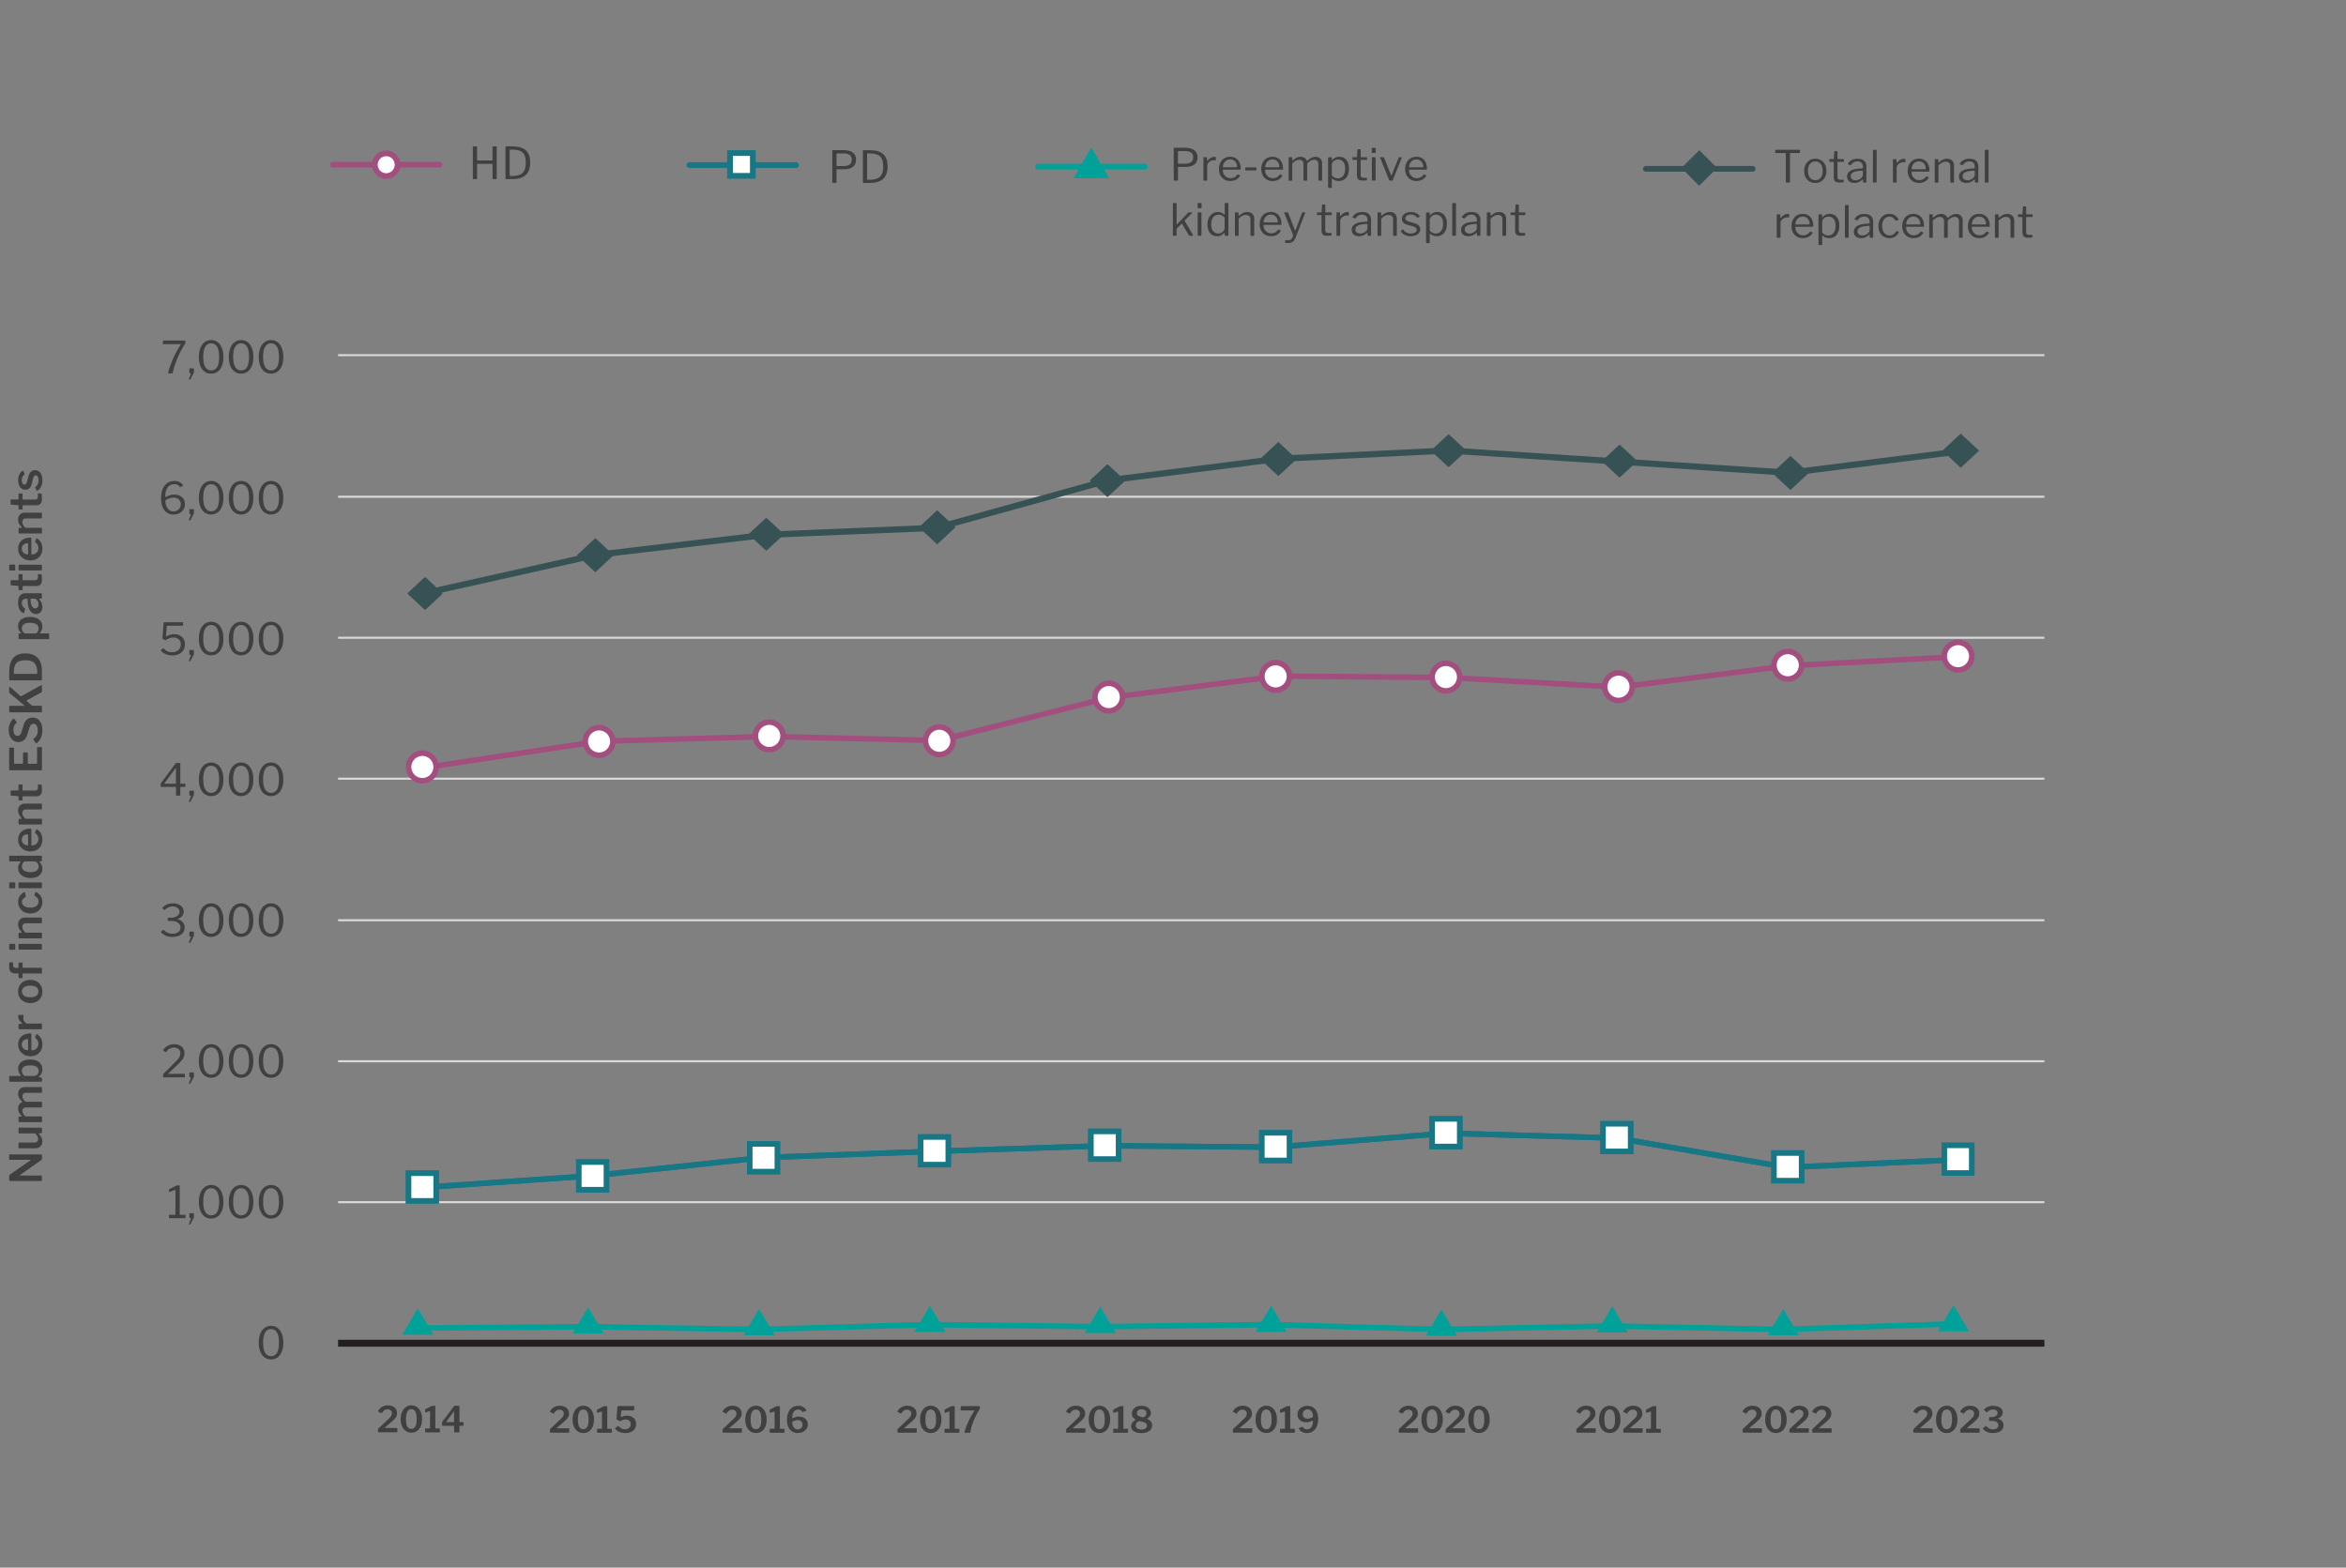<?xml version="1.0" encoding="UTF-8"?><svg id="design" xmlns="http://www.w3.org/2000/svg" width="850.01" height="568" viewBox="0 0 850.01 568"><rect x="0" y="0" width="850.01" height="568" fill="#808080" stroke="none"/><defs><style>.cls-1{stroke:#231f20;stroke-width:2.5px;}.cls-1,.cls-2,.cls-3,.cls-4,.cls-5,.cls-6,.cls-7,.cls-8,.cls-9,.cls-10,.cls-11{fill:none;}.cls-1,.cls-2,.cls-8,.cls-9,.cls-12,.cls-11{stroke-linejoin:round;}.cls-2,.cls-3,.cls-4,.cls-5,.cls-9,.cls-10,.cls-11{stroke-linecap:round;}.cls-2,.cls-6,.cls-9,.cls-13,.cls-14{stroke-width:2px;}.cls-2,.cls-15,.cls-10{stroke:#00a199;}.cls-3,.cls-4,.cls-5,.cls-6,.cls-15,.cls-13,.cls-16,.cls-10,.cls-14{stroke-miterlimit:10;}.cls-3,.cls-4,.cls-5,.cls-10{stroke-width:2.06px;}.cls-3,.cls-9,.cls-14{stroke:#177784;}.cls-4,.cls-12,.cls-16,.cls-11{stroke:#365254;}.cls-17,.cls-13,.cls-14{fill:#fff;}.cls-5,.cls-6,.cls-13{stroke:#a24e7e;}.cls-7,.cls-14{fill-rule:evenodd;}.cls-8{stroke:#d9d9d9;}.cls-8,.cls-15,.cls-12{stroke-width:.75px;}.cls-18{fill:#177784;}.cls-15,.cls-19{fill:#00a199;}.cls-20{fill:#a24e7e;}.cls-21{fill:#404041;}.cls-12,.cls-16,.cls-22{fill:#365254;}.cls-11{stroke-width:2.25px;}</style></defs><path class="cls-21" d="M643.19,54.45c0-.12.06-.18.19-.18h8.61c.13,0,.19.06.19.18v.83c0,.06-.02.11-.05.13s-.08.03-.14.03h-3.25c-.06,0-.11.01-.14.03s-.04.06-.04.13v10.34c0,.14-.06.21-.19.21h-1.15c-.13,0-.19-.07-.19-.21v-10.32c0-.07-.01-.12-.03-.14-.02-.02-.06-.03-.13-.03h-3.49c-.06,0-.11-.01-.14-.03-.03-.02-.05-.06-.05-.13v-.83Z"/><path class="cls-21" d="M655.6,65.75c-.61-.37-1.09-.88-1.42-1.54-.34-.66-.5-1.41-.5-2.26s.17-1.63.52-2.3.83-1.2,1.44-1.58c.61-.38,1.31-.57,2.1-.57s1.49.19,2.1.57c.61.38,1.09.9,1.42,1.58s.5,1.44.5,2.29-.17,1.59-.51,2.26c-.34.66-.82,1.18-1.43,1.55s-1.31.56-2.1.56-1.51-.18-2.12-.55ZM659.7,64.39c.46-.6.7-1.43.7-2.49s-.24-1.87-.71-2.49c-.47-.61-1.12-.92-1.94-.92s-1.49.31-1.97.92c-.48.61-.72,1.44-.72,2.49s.24,1.87.72,2.48c.48.61,1.14.91,1.98.91s1.48-.3,1.94-.9Z"/><path class="cls-21" d="M665.88,58.65c-.08,0-.13.05-.13.14v5.07c0,.48.08.81.24.99.16.18.42.27.78.27h1.1c.12,0,.18.06.18.18l-.02.54c0,.11-.06.18-.19.21-.28.05-.78.08-1.5.08-.67,0-1.16-.16-1.47-.47-.31-.31-.46-.81-.46-1.5v-5.34c0-.12-.05-.18-.16-.18h-1.28c-.12,0-.18-.05-.18-.16v-.67c0-.11.05-.16.16-.16h1.36c.07,0,.11-.04.11-.13l.18-2.54c0-.14.06-.21.18-.21h.8c.13,0,.19.07.19.22v2.53c0,.09.04.13.13.13h2.02c.12,0,.18.05.18.14v.69c0,.11-.06.16-.18.16h-2.03Z"/><path class="cls-21" d="M671.9,66.3c-.83,0-1.49-.21-1.96-.63-.47-.42-.71-.98-.71-1.69,0-.85.36-1.52,1.08-2.02.72-.49,1.76-.78,3.13-.86l1.25-.1c.18-.02.27-.1.27-.24v-.43c0-.58-.18-1.03-.54-1.37-.36-.34-.84-.5-1.45-.5-.94,0-1.71.43-2.3,1.28-.03.05-.06.09-.1.1-.03.02-.08.01-.13,0l-.86-.29c-.05-.02-.08-.06-.08-.11,0-.03.02-.08.05-.14.32-.56.78-1,1.37-1.32.59-.31,1.29-.47,2.1-.47,1.05,0,1.85.24,2.4.73.55.49.83,1.15.83,2.01v5.66c0,.1-.02.16-.05.19-.03.03-.09.05-.18.05h-.8c-.13,0-.2-.09-.22-.26l-.03-.74c-.01-.07-.04-.11-.08-.11s-.09.03-.14.08c-.82.79-1.77,1.18-2.85,1.18ZM674.71,61.82l-1.04.1c-.99.06-1.76.26-2.3.58-.54.32-.81.76-.81,1.33,0,.46.16.82.49,1.09s.76.4,1.3.4c.33,0,.66-.06.98-.18.32-.12.6-.28.85-.48.25-.19.43-.4.57-.62.13-.22.2-.43.2-.63v-1.33c0-.17-.08-.26-.24-.26Z"/><path class="cls-21" d="M679.94,65.87c0,.11-.02.18-.06.22-.04.04-.12.06-.22.06h-.83c-.1,0-.16-.02-.19-.05-.03-.03-.05-.09-.05-.18l.02-11.42c0-.15.06-.22.19-.22h.96c.13,0,.19.07.19.21v11.39Z"/><path class="cls-21" d="M685.85,65.93v-8.06c0-.14.06-.21.18-.21h.93c.12,0,.18.06.18.18v1.04c0,.06.02.1.06.11.04.01.08-.01.12-.06.81-.95,1.64-1.42,2.48-1.42.37,0,.56.07.56.21v.96c0,.11-.05.15-.14.13-.19-.03-.43-.05-.72-.05-.31,0-.65.09-1.01.27s-.67.42-.91.7c-.25.29-.37.58-.37.88v5.3c0,.16-.08.24-.24.24h-.88c-.15,0-.22-.07-.22-.21Z"/><path class="cls-21" d="M692.96,63.85c.25.44.59.78,1.02,1.04s.9.38,1.41.38c1.07,0,1.9-.44,2.5-1.33.04-.04.08-.07.11-.07.03,0,.07,0,.11.02l.67.34c.08.05.1.13.03.22-.42.64-.91,1.11-1.49,1.4-.58.29-1.26.44-2.06.44s-1.48-.18-2.1-.54c-.62-.36-1.1-.87-1.45-1.53-.35-.66-.52-1.41-.52-2.25,0-.91.18-1.7.53-2.38.35-.68.83-1.2,1.45-1.56.61-.36,1.3-.54,2.07-.54s1.44.17,2.02.51c.58.34,1.03.84,1.35,1.5.32.66.48,1.43.48,2.33v.06c0,.1-.02.17-.05.22s-.1.07-.19.07h-6.13c-.1,0-.14.08-.14.24,0,.51.12.99.38,1.42ZM697.48,61.31c.12,0,.19-.01.22-.04.03-.03.05-.09.05-.18,0-.47-.1-.9-.3-1.3s-.49-.72-.86-.96c-.38-.24-.82-.36-1.32-.36-.54,0-1.02.14-1.42.41s-.71.62-.93,1.06c-.21.43-.31.89-.3,1.38h4.86Z"/><path class="cls-21" d="M700.99,65.93v-8.06c0-.14.06-.21.18-.21h.96c.12,0,.18.06.18.18v.93c0,.12.05.13.14.05.6-.47,1.11-.81,1.53-1.01.42-.2.89-.3,1.42-.3.81,0,1.44.22,1.9.66.45.44.68,1.02.68,1.76v5.97c0,.17-.08.26-.24.26h-.9c-.14,0-.21-.07-.21-.21v-5.71c0-.53-.14-.94-.41-1.23-.27-.29-.69-.43-1.26-.43-.45,0-.86.1-1.24.3-.38.2-.84.53-1.38,1v6.05c0,.09-.02.15-.06.18-.04.04-.1.06-.18.06h-.88c-.15,0-.22-.07-.22-.21Z"/><path class="cls-21" d="M712.44,66.3c-.83,0-1.49-.21-1.96-.63-.47-.42-.71-.98-.71-1.69,0-.85.36-1.52,1.08-2.02.72-.49,1.76-.78,3.13-.86l1.25-.1c.18-.02.27-.1.27-.24v-.43c0-.58-.18-1.03-.54-1.37-.36-.34-.84-.5-1.45-.5-.94,0-1.71.43-2.3,1.28-.03.05-.06.09-.1.1-.03.02-.08.01-.13,0l-.86-.29c-.05-.02-.08-.06-.08-.11,0-.03.02-.08.05-.14.32-.56.78-1,1.37-1.32.59-.31,1.29-.47,2.1-.47,1.05,0,1.85.24,2.4.73.55.49.83,1.15.83,2.01v5.66c0,.1-.02.16-.05.19-.03.03-.09.05-.18.05h-.8c-.13,0-.2-.09-.22-.26l-.03-.74c-.01-.07-.04-.11-.08-.11s-.09.03-.14.08c-.82.79-1.77,1.18-2.85,1.18ZM715.25,61.82l-1.04.1c-.99.06-1.76.26-2.3.58-.54.32-.81.76-.81,1.33,0,.46.16.82.49,1.09s.76.4,1.3.4c.33,0,.66-.06.98-.18.32-.12.6-.28.85-.48.25-.19.43-.4.57-.62.13-.22.2-.43.2-.63v-1.33c0-.17-.08-.26-.24-.26Z"/><path class="cls-21" d="M720.49,65.87c0,.11-.02.18-.06.22-.04.04-.12.06-.22.06h-.83c-.1,0-.16-.02-.19-.05-.03-.03-.05-.09-.05-.18l.02-11.42c0-.15.06-.22.19-.22h.96c.13,0,.19.07.19.21v11.39Z"/><path class="cls-21" d="M643.75,85.93v-8.06c0-.14.06-.21.18-.21h.93c.12,0,.18.06.18.18v1.04c0,.06.02.1.06.11.04.01.08-.01.12-.06.81-.95,1.64-1.42,2.48-1.42.37,0,.56.07.56.21v.96c0,.11-.05.15-.14.13-.19-.03-.43-.05-.72-.05-.31,0-.65.09-1.01.27s-.67.42-.91.7c-.25.29-.37.58-.37.88v5.3c0,.16-.08.24-.24.24h-.88c-.15,0-.22-.07-.22-.21Z"/><path class="cls-21" d="M650.87,83.85c.25.44.59.78,1.02,1.04s.9.38,1.41.38c1.07,0,1.9-.44,2.5-1.33.04-.04.08-.07.11-.07.03,0,.07,0,.11.02l.67.34c.08.05.1.13.03.22-.42.64-.91,1.11-1.49,1.4-.58.29-1.26.44-2.06.44s-1.48-.18-2.1-.54c-.62-.36-1.1-.87-1.45-1.53-.35-.66-.52-1.41-.52-2.25,0-.91.18-1.7.53-2.38.35-.68.83-1.2,1.45-1.56.61-.36,1.3-.54,2.07-.54s1.44.17,2.02.51c.58.34,1.03.84,1.35,1.5.32.66.48,1.43.48,2.33v.06c0,.1-.02.17-.05.22s-.1.07-.19.07h-6.13c-.1,0-.14.08-.14.24,0,.51.12.99.38,1.42ZM655.39,81.31c.12,0,.19-.01.22-.04.03-.03.05-.09.05-.18,0-.47-.1-.9-.3-1.3s-.49-.72-.86-.96c-.38-.24-.82-.36-1.32-.36-.54,0-1.02.14-1.42.41s-.71.62-.93,1.06c-.21.43-.31.89-.3,1.38h4.86Z"/><path class="cls-21" d="M660.22,77.9v.67c0,.1.03.14.08.14.03,0,.08-.03.13-.08.22-.22.42-.41.59-.54.17-.14.42-.27.75-.4.33-.13.72-.19,1.17-.19.67,0,1.27.16,1.8.48.53.32.94.8,1.25,1.44.3.64.46,1.42.46,2.35s-.15,1.75-.46,2.43-.73,1.2-1.29,1.56-1.2.54-1.94.54c-.88,0-1.64-.27-2.27-.8-.08-.07-.13-.11-.18-.11-.05,0-.08.07-.08.21v2.98c0,.14-.06.21-.18.21h-.99c-.12,0-.18-.07-.18-.21v-10.66c0-.08.02-.15.06-.19.04-.04.1-.06.2-.06h.85c.15,0,.22.08.22.24ZM661.27,85.06c.35.18.73.26,1.14.26.8,0,1.44-.3,1.93-.91s.73-1.48.73-2.62-.24-1.94-.72-2.49c-.48-.55-1.1-.82-1.86-.82-.43,0-.81.09-1.15.28-.34.19-.61.42-.81.71s-.3.57-.3.85v3.95c.34.35.69.62,1.03.79Z"/><path class="cls-21" d="M669.8,85.87c0,.11-.02.18-.06.22-.04.04-.12.06-.22.06h-.83c-.1,0-.16-.02-.19-.05-.03-.03-.05-.09-.05-.18l.02-11.42c0-.15.06-.22.19-.22h.96c.13,0,.19.07.19.21v11.39Z"/><path class="cls-21" d="M674.35,86.3c-.83,0-1.49-.21-1.96-.63-.47-.42-.71-.98-.71-1.69,0-.85.36-1.52,1.08-2.02.72-.49,1.76-.78,3.13-.86l1.25-.1c.18-.02.27-.1.27-.24v-.43c0-.58-.18-1.03-.54-1.37-.36-.34-.84-.5-1.45-.5-.94,0-1.71.43-2.3,1.28-.03.05-.06.09-.1.1-.03.02-.08.01-.13,0l-.86-.29c-.05-.02-.08-.06-.08-.11,0-.03.02-.08.05-.14.32-.56.78-1,1.37-1.32.59-.31,1.29-.47,2.1-.47,1.05,0,1.85.24,2.4.73.55.49.83,1.15.83,2.01v5.66c0,.1-.02.16-.05.19-.03.03-.09.05-.18.05h-.8c-.13,0-.2-.09-.22-.26l-.03-.74c-.01-.07-.04-.11-.08-.11s-.09.03-.14.08c-.82.79-1.77,1.18-2.85,1.18ZM677.17,81.82l-1.04.1c-.99.06-1.76.26-2.3.58-.54.32-.81.76-.81,1.33,0,.46.16.82.49,1.09s.76.4,1.3.4c.33,0,.66-.06.98-.18.32-.12.6-.28.85-.48.25-.19.43-.4.57-.62.13-.22.2-.43.2-.63v-1.33c0-.17-.08-.26-.24-.26Z"/><path class="cls-21" d="M686.58,78.04c.55.36.99.84,1.32,1.44l.03.13c0,.06-.04.1-.11.11l-.88.21-.05.02c-.05,0-.11-.04-.16-.13-.34-.46-.67-.79-.98-1.01-.31-.21-.67-.32-1.08-.32-.83,0-1.49.31-1.98.92-.49.61-.74,1.44-.74,2.49s.25,1.89.74,2.5c.5.61,1.17.91,2.01.91.5,0,.94-.12,1.32-.37.38-.25.72-.62,1.03-1.14.03-.05.06-.08.1-.09.03,0,.07,0,.11.02l.69.26c.07.03.1.1.06.21-.33.62-.78,1.12-1.36,1.51-.58.39-1.26.58-2.06.58s-1.47-.18-2.08-.55c-.61-.37-1.08-.88-1.42-1.54-.34-.66-.51-1.42-.51-2.27s.17-1.62.51-2.3c.34-.68.82-1.2,1.43-1.58.61-.37,1.3-.56,2.07-.56s1.44.18,1.99.54Z"/><path class="cls-21" d="M690.98,83.85c.25.44.59.78,1.02,1.04s.9.38,1.41.38c1.07,0,1.9-.44,2.5-1.33.04-.04.08-.07.11-.07.03,0,.07,0,.11.02l.67.34c.08.05.1.13.03.22-.42.64-.91,1.11-1.49,1.4-.58.29-1.26.44-2.06.44s-1.48-.18-2.1-.54c-.62-.36-1.1-.87-1.45-1.53-.35-.66-.52-1.41-.52-2.25,0-.91.18-1.7.53-2.38.35-.68.83-1.2,1.45-1.56.61-.36,1.3-.54,2.07-.54s1.44.17,2.02.51c.58.34,1.03.84,1.35,1.5.32.66.48,1.43.48,2.33v.06c0,.1-.02.17-.05.22s-.1.07-.19.07h-6.13c-.1,0-.14.08-.14.24,0,.51.12.99.38,1.42ZM695.5,81.31c.12,0,.19-.01.22-.04.03-.03.05-.09.05-.18,0-.47-.1-.9-.3-1.3s-.49-.72-.86-.96c-.38-.24-.82-.36-1.32-.36-.54,0-1.02.14-1.42.41s-.71.62-.93,1.06c-.21.43-.31.89-.3,1.38h4.86Z"/><path class="cls-21" d="M699,85.93v-8.06c0-.14.06-.21.18-.21h.96c.11,0,.16.06.16.18v.93c0,.13.05.14.16.05.58-.47,1.07-.81,1.47-1.01s.86-.3,1.36-.3c.6,0,1.09.13,1.48.4.39.27.65.6.79,1.01.02.03.04.05.06.05.03,0,.08-.03.16-.08.55-.47,1.05-.82,1.5-1.04.44-.22.91-.34,1.4-.34.77,0,1.37.22,1.8.66s.65,1.03.65,1.78v5.95c0,.17-.08.26-.24.26h-.9c-.14,0-.21-.07-.21-.21v-5.71c0-.53-.13-.94-.38-1.23s-.64-.43-1.15-.43c-.43,0-.83.1-1.2.31-.37.21-.74.47-1.09.78-.09.09-.14.16-.18.22-.03.06-.05.14-.05.24v5.78c0,.17-.08.26-.24.26h-.9c-.14,0-.21-.07-.21-.21v-5.71c0-1.11-.51-1.66-1.54-1.66-.43,0-.82.1-1.18.3-.36.2-.8.53-1.34,1v6.05c0,.09-.02.15-.06.18-.04.04-.1.06-.18.06h-.88c-.15,0-.22-.07-.22-.21Z"/><path class="cls-21" d="M714.79,83.85c.25.44.59.78,1.02,1.04s.9.38,1.41.38c1.07,0,1.9-.44,2.5-1.33.04-.04.08-.07.11-.07.03,0,.07,0,.11.02l.67.34c.08.05.1.13.03.22-.42.64-.91,1.11-1.49,1.4-.58.29-1.26.44-2.06.44s-1.48-.18-2.1-.54c-.62-.36-1.1-.87-1.45-1.53-.35-.66-.52-1.41-.52-2.25,0-.91.18-1.7.53-2.38.35-.68.83-1.2,1.45-1.56.61-.36,1.3-.54,2.07-.54s1.44.17,2.02.51c.58.34,1.03.84,1.35,1.5.32.66.48,1.43.48,2.33v.06c0,.1-.02.17-.05.22s-.1.07-.19.07h-6.13c-.1,0-.14.08-.14.24,0,.51.12.99.38,1.42ZM719.31,81.31c.12,0,.19-.01.22-.04.03-.03.05-.09.05-.18,0-.47-.1-.9-.3-1.3s-.49-.72-.86-.96c-.38-.24-.82-.36-1.32-.36-.54,0-1.02.14-1.42.41s-.71.62-.93,1.06c-.21.43-.31.89-.3,1.38h4.86Z"/><path class="cls-21" d="M722.81,85.93v-8.06c0-.14.06-.21.18-.21h.96c.12,0,.18.06.18.18v.93c0,.12.05.13.14.05.6-.47,1.11-.81,1.53-1.01.42-.2.89-.3,1.42-.3.81,0,1.44.22,1.9.66.45.44.68,1.02.68,1.76v5.97c0,.17-.08.26-.24.26h-.9c-.14,0-.21-.07-.21-.21v-5.71c0-.53-.14-.94-.41-1.23-.27-.29-.69-.43-1.26-.43-.45,0-.86.1-1.24.3-.38.2-.84.53-1.38,1v6.05c0,.09-.02.15-.06.18-.04.04-.1.06-.18.06h-.88c-.15,0-.22-.07-.22-.21Z"/><path class="cls-21" d="M734.24,78.65c-.08,0-.13.05-.13.14v5.07c0,.48.08.81.24.99.16.18.42.27.78.27h1.1c.12,0,.18.06.18.18l-.02.54c0,.11-.06.18-.19.21-.28.05-.78.08-1.5.08-.67,0-1.16-.16-1.47-.47-.31-.31-.46-.81-.46-1.5v-5.34c0-.12-.05-.18-.16-.18h-1.28c-.12,0-.18-.05-.18-.16v-.67c0-.11.05-.16.16-.16h1.36c.07,0,.11-.04.11-.13l.18-2.54c0-.14.06-.21.18-.21h.8c.13,0,.19.07.19.22v2.53c0,.09.04.13.13.13h2.02c.12,0,.18.05.18.14v.69c0,.11-.06.16-.18.16h-2.03Z"/><path id="Path_181" class="cls-4" d="M596.34,61.17h38.68"/><path id="Path_124" class="cls-22" d="M615.64,67.32l6.48-6.46-6.41-6.44-6.48,6.44,6.41,6.46Z"/><path class="cls-21" d="M172.99,59.36s-.07.01-.1.04c-.02.03-.03.06-.03.09v5.18c0,.09-.02.15-.06.18-.04.04-.11.06-.21.06h-1.04c-.09,0-.14-.02-.18-.05-.03-.03-.05-.09-.05-.18v-11.42c0-.15.06-.22.19-.22h1.15c.13,0,.19.07.19.21v4.7c0,.07.01.13.04.15.03.03.07.04.14.04h5.25c.11,0,.16-.06.16-.19v-4.72c0-.13.06-.19.18-.19h1.17c.08,0,.13.02.15.05.03.03.04.09.04.18v11.42c0,.15-.08.22-.22.22h-1.04c-.1,0-.17-.02-.21-.06-.04-.04-.06-.1-.06-.18v-5.17c0-.1-.05-.14-.14-.14h-5.31Z"/><path class="cls-21" d="M185.87,53.05c2.15.03,3.73.53,4.73,1.5,1,.97,1.5,2.42,1.5,4.35,0,4-2.13,6-6.38,6h-2.35c-.15,0-.22-.09-.22-.26v-11.41c0-.07.02-.13.05-.16.03-.03.09-.05.18-.05,1.06,0,1.89,0,2.51.02ZM184.67,54.43v9.15c0,.06.01.11.04.14.03.03.08.04.15.04h.61c1.19,0,2.16-.16,2.89-.47.73-.31,1.27-.82,1.62-1.53.35-.7.52-1.64.52-2.82s-.17-2.1-.5-2.78c-.33-.68-.83-1.16-1.51-1.46-.68-.29-1.58-.46-2.7-.49-.21-.01-.54-.02-.99-.02-.08,0-.13.07-.13.22Z"/><path class="cls-21" d="M309.03,60.46c-.76.58-1.79.87-3.08.87h-2.72c-.1,0-.14.05-.14.14v4.58c0,.16-.08.24-.24.24h-1.09c-.14,0-.21-.07-.21-.21v-11.44c0-.09.01-.14.04-.18.03-.03.08-.05.15-.05h4.03c1.33,0,2.4.29,3.2.86.8.57,1.2,1.44,1.2,2.6s-.38,2-1.14,2.58ZM307.85,56.12c-.5-.35-1.22-.53-2.16-.53h-2.4c-.14,0-.21.06-.21.19v4.16c0,.09.01.14.03.18.02.03.06.05.11.05h2.58c.88,0,1.56-.19,2.06-.58.5-.39.74-.97.74-1.75s-.25-1.36-.75-1.71Z"/><path class="cls-21" d="M315.37,54.44c2.15.03,3.73.53,4.73,1.5,1,.97,1.5,2.42,1.5,4.35,0,4-2.13,6-6.38,6h-2.35c-.15,0-.22-.09-.22-.26v-11.41c0-.07.02-.13.05-.16.03-.03.09-.05.18-.05,1.06,0,1.89,0,2.51.02ZM314.17,55.81v9.15c0,.06.01.11.04.14.03.03.08.04.15.04h.61c1.19,0,2.16-.16,2.89-.47.73-.31,1.27-.82,1.62-1.53.35-.7.52-1.64.52-2.82s-.17-2.1-.5-2.78c-.33-.68-.83-1.16-1.51-1.46-.68-.29-1.58-.46-2.7-.49-.21-.01-.54-.02-.99-.02-.08,0-.13.07-.13.22Z"/><path class="cls-21" d="M432.75,59.6c-.76.58-1.79.87-3.08.87h-2.72c-.1,0-.14.05-.14.14v4.58c0,.16-.08.24-.24.24h-1.09c-.14,0-.21-.07-.21-.21v-11.44c0-.09.01-.14.04-.18.03-.03.08-.05.15-.05h4.03c1.33,0,2.4.29,3.2.86.8.57,1.2,1.44,1.2,2.6s-.38,2-1.14,2.58ZM431.57,55.26c-.5-.35-1.22-.53-2.16-.53h-2.4c-.14,0-.21.06-.21.19v4.16c0,.09.01.14.03.18.02.03.06.05.11.05h2.58c.88,0,1.56-.19,2.06-.58.5-.39.74-.97.74-1.75s-.25-1.36-.75-1.71Z"/><path class="cls-21" d="M436.03,65.23v-8.06c0-.14.06-.21.18-.21h.93c.12,0,.18.06.18.18v1.04c0,.06.02.1.06.11.04.01.08-.01.12-.06.81-.95,1.64-1.42,2.48-1.42.37,0,.56.07.56.21v.96c0,.11-.05.15-.14.13-.19-.03-.43-.05-.72-.05-.31,0-.65.09-1.01.27s-.67.42-.91.7c-.25.29-.37.58-.37.88v5.3c0,.16-.08.24-.24.24h-.88c-.15,0-.22-.07-.22-.21Z"/><path class="cls-21" d="M443.42,63.15c.25.44.59.78,1.02,1.04s.9.38,1.41.38c1.07,0,1.9-.44,2.5-1.33.04-.04.08-.07.11-.07.03,0,.07,0,.11.02l.67.34c.08.05.1.13.03.22-.42.64-.91,1.11-1.49,1.4-.58.29-1.26.44-2.06.44s-1.48-.18-2.1-.54c-.62-.36-1.1-.87-1.45-1.53-.35-.66-.52-1.41-.52-2.25,0-.91.18-1.7.53-2.38.35-.68.83-1.2,1.45-1.56.61-.36,1.3-.54,2.07-.54s1.44.17,2.02.51c.58.34,1.03.84,1.35,1.5.32.66.48,1.43.48,2.33v.06c0,.1-.02.17-.05.22s-.1.07-.19.07h-6.13c-.1,0-.14.08-.14.24,0,.51.12.99.38,1.42ZM447.94,60.6c.12,0,.19-.01.22-.04.03-.03.05-.09.05-.18,0-.47-.1-.9-.3-1.3s-.49-.72-.86-.96c-.38-.24-.82-.36-1.32-.36-.54,0-1.02.14-1.42.41s-.71.62-.93,1.06c-.21.43-.31.89-.3,1.38h4.86Z"/><path class="cls-21" d="M455.25,61.52c0,.15-.09.22-.27.22h-3.63c-.08,0-.13-.01-.16-.04-.03-.03-.05-.08-.05-.15v-.7c0-.12.05-.18.14-.18l3.81-.02c.11,0,.16.05.16.16v.7Z"/><path class="cls-21" d="M458.75,63.15c.25.44.59.78,1.02,1.04s.9.38,1.41.38c1.07,0,1.9-.44,2.5-1.33.04-.04.08-.07.11-.07.03,0,.07,0,.11.02l.67.34c.08.05.1.13.03.22-.42.64-.91,1.11-1.49,1.4-.58.29-1.26.44-2.06.44s-1.48-.18-2.1-.54c-.62-.36-1.1-.87-1.45-1.53-.35-.66-.52-1.41-.52-2.25,0-.91.18-1.7.53-2.38.35-.68.83-1.2,1.45-1.56.61-.36,1.3-.54,2.07-.54s1.44.17,2.02.51c.58.34,1.03.84,1.35,1.5.32.66.48,1.43.48,2.33v.06c0,.1-.02.17-.05.22s-.1.07-.19.07h-6.13c-.1,0-.14.08-.14.24,0,.51.12.99.38,1.42ZM463.27,60.6c.12,0,.19-.01.22-.04.03-.03.05-.09.05-.18,0-.47-.1-.9-.3-1.3s-.49-.72-.86-.96c-.38-.24-.82-.36-1.32-.36-.54,0-1.02.14-1.42.41s-.71.62-.93,1.06c-.21.43-.31.89-.3,1.38h4.86Z"/><path class="cls-21" d="M466.91,65.23v-8.06c0-.14.06-.21.18-.21h.96c.11,0,.16.06.16.18v.93c0,.13.05.14.16.05.58-.47,1.07-.81,1.47-1.01s.86-.3,1.36-.3c.6,0,1.09.13,1.48.4.39.27.65.6.79,1.01.02.03.04.05.06.05.03,0,.08-.03.16-.08.55-.47,1.05-.82,1.5-1.04.44-.22.91-.34,1.4-.34.77,0,1.37.22,1.8.66s.65,1.03.65,1.78v5.95c0,.17-.08.26-.24.26h-.9c-.14,0-.21-.07-.21-.21v-5.71c0-.53-.13-.94-.38-1.23s-.64-.43-1.15-.43c-.43,0-.83.1-1.2.31-.37.21-.74.47-1.09.78-.09.09-.14.16-.18.22-.03.06-.05.14-.05.24v5.78c0,.17-.08.26-.24.26h-.9c-.14,0-.21-.07-.21-.21v-5.71c0-1.11-.51-1.66-1.54-1.66-.43,0-.82.1-1.18.3-.36.2-.8.53-1.34,1v6.05c0,.09-.02.15-.06.18-.04.04-.1.06-.18.06h-.88c-.15,0-.22-.07-.22-.21Z"/><path class="cls-21" d="M482.54,57.2v.67c0,.1.03.14.08.14.03,0,.08-.03.13-.08.22-.22.42-.41.59-.54.17-.14.42-.27.75-.4.33-.13.72-.19,1.17-.19.67,0,1.27.16,1.8.48.53.32.94.8,1.25,1.44.3.64.46,1.42.46,2.35s-.15,1.75-.46,2.43-.73,1.2-1.29,1.56-1.2.54-1.94.54c-.88,0-1.64-.27-2.27-.8-.08-.07-.13-.11-.18-.11-.05,0-.08.07-.08.21v2.98c0,.14-.06.21-.18.21h-.99c-.12,0-.18-.07-.18-.21v-10.66c0-.08.02-.15.06-.19.04-.04.1-.06.2-.06h.85c.15,0,.22.08.22.24ZM483.59,64.36c.35.18.73.26,1.14.26.8,0,1.44-.3,1.93-.91s.73-1.48.73-2.62-.24-1.94-.72-2.49c-.48-.55-1.1-.82-1.86-.82-.43,0-.81.09-1.15.28-.34.19-.61.42-.81.71s-.3.57-.3.85v3.95c.34.35.69.62,1.03.79Z"/><path class="cls-21" d="M493.12,57.95c-.08,0-.13.05-.13.14v5.07c0,.48.08.81.24.99.16.18.42.27.78.27h1.1c.12,0,.18.06.18.18l-.02.54c0,.11-.06.18-.19.21-.28.05-.78.08-1.5.08-.67,0-1.16-.16-1.47-.47-.31-.31-.46-.81-.46-1.5v-5.34c0-.12-.05-.18-.16-.18h-1.28c-.12,0-.18-.05-.18-.16v-.67c0-.11.05-.16.16-.16h1.36c.07,0,.11-.04.11-.13l.18-2.54c0-.14.06-.21.18-.21h.8c.13,0,.19.07.19.22v2.53c0,.09.04.13.13.13h2.02c.12,0,.18.05.18.14v.69c0,.11-.06.16-.18.16h-2.03Z"/><path class="cls-21" d="M498.46,55.13c0,.11-.02.18-.06.23-.04.05-.12.07-.22.07h-.93c-.16,0-.24-.09-.24-.27v-1.34c0-.17.08-.26.22-.26h1.01c.06,0,.12.02.16.06.04.04.06.1.06.18v1.33ZM498.4,65.16c0,.11-.02.18-.06.22-.04.04-.12.06-.22.06h-.82c-.1,0-.16-.02-.19-.05-.03-.03-.05-.09-.05-.18v-8.03c0-.15.06-.22.19-.22h.98c.12,0,.18.07.18.21v8Z"/><path class="cls-21" d="M507.9,57.03s.03.1,0,.15l-3.25,8.02c-.05.16-.18.24-.37.24h-.58c-.2,0-.34-.07-.4-.22l-3.23-8.02s-.02-.05-.02-.08c0-.11.06-.16.19-.16h.99c.12,0,.2.06.26.18l2.51,6.29c.03.11.07.16.11.16s.09-.06.14-.18l2.5-6.27c.03-.12.11-.18.24-.18h.74c.07,0,.12.02.15.07Z"/><path class="cls-21" d="M510.89,63.15c.25.44.59.78,1.02,1.04s.9.38,1.41.38c1.07,0,1.9-.44,2.5-1.33.04-.04.08-.07.11-.07.03,0,.07,0,.11.02l.67.34c.08.05.1.13.03.22-.42.64-.91,1.11-1.49,1.4-.58.29-1.26.44-2.06.44s-1.48-.18-2.1-.54c-.62-.36-1.1-.87-1.45-1.53-.35-.66-.52-1.41-.52-2.25,0-.91.18-1.7.53-2.38.35-.68.83-1.2,1.45-1.56.61-.36,1.3-.54,2.07-.54s1.44.17,2.02.51c.58.34,1.03.84,1.35,1.5.32.66.48,1.43.48,2.33v.06c0,.1-.02.17-.05.22s-.1.07-.19.07h-6.13c-.1,0-.14.08-.14.24,0,.51.12.99.38,1.42ZM515.41,60.6c.12,0,.19-.01.22-.04.03-.03.05-.09.05-.18,0-.47-.1-.9-.3-1.3s-.49-.72-.86-.96c-.38-.24-.82-.36-1.32-.36-.54,0-1.02.14-1.42.41s-.71.62-.93,1.06c-.21.43-.31.89-.3,1.38h4.86Z"/><path class="cls-21" d="M432.31,85.29c0,.1-.06.14-.18.14h-1.12c-.06,0-.12-.01-.16-.04-.04-.03-.08-.08-.13-.15l-2.42-4.14c-.02-.05-.05-.08-.08-.09-.03,0-.07.01-.11.06l-1.7,1.71c-.08.07-.11.18-.11.32v2.06c0,.11-.02.18-.06.22-.04.04-.12.06-.22.06h-.82c-.1,0-.16-.02-.19-.05-.03-.03-.05-.09-.05-.18v-11.42c0-.15.06-.22.18-.22h.98c.13,0,.19.07.19.21v7.42c0,.11.02.16.05.16s.07-.03.11-.1l3.95-4.11c.12-.13.23-.19.34-.19h.98c.13,0,.19.04.19.11,0,.03-.04.1-.11.19l-2.53,2.58c-.04.06-.06.11-.06.14s.02.07.05.13l3.01,5.07s.03.06.03.11Z"/><path class="cls-21" d="M435.36,75.13c0,.11-.02.18-.06.23-.04.05-.12.07-.22.07h-.93c-.16,0-.24-.09-.24-.27v-1.34c0-.17.08-.26.22-.26h1.01c.06,0,.12.02.16.06.04.04.06.1.06.18v1.33ZM435.3,85.16c0,.11-.02.18-.06.22-.04.04-.12.06-.22.06h-.82c-.1,0-.16-.02-.19-.05-.03-.03-.05-.09-.05-.18v-8.03c0-.15.06-.22.19-.22h.98c.12,0,.18.07.18.21v8Z"/><path class="cls-21" d="M443.75,85.21v-.69c0-.1-.03-.14-.08-.14-.03,0-.08.03-.13.08-.32.32-.67.59-1.05.81-.38.22-.87.33-1.46.33-.68,0-1.29-.16-1.82-.48-.53-.32-.96-.8-1.26-1.45-.31-.65-.46-1.43-.46-2.34s.16-1.69.48-2.37.76-1.21,1.33-1.59c.57-.38,1.21-.57,1.94-.57.48,0,.9.07,1.25.22.35.15.68.36.99.62.08.06.14.1.18.1.05,0,.08-.07.08-.21v-3.76c0-.14.06-.21.18-.21h.98c.12,0,.18.07.18.21v11.41c0,.1-.02.16-.05.2-.03.04-.1.06-.21.06h-.82c-.15,0-.22-.07-.22-.22ZM442.67,78.05c-.35-.18-.72-.26-1.13-.26-.81,0-1.46.3-1.95.91-.49.61-.74,1.47-.74,2.58s.24,1.96.73,2.51,1.11.83,1.86.83c.42,0,.8-.1,1.14-.3s.62-.45.82-.74c.2-.3.3-.6.3-.9v-3.86c-.34-.34-.69-.6-1.03-.78Z"/><path class="cls-21" d="M447.44,85.23v-8.06c0-.14.06-.21.18-.21h.96c.12,0,.18.06.18.18v.93c0,.12.05.13.14.05.6-.47,1.11-.81,1.53-1.01.42-.2.89-.3,1.42-.3.81,0,1.44.22,1.9.66.45.44.68,1.02.68,1.76v5.97c0,.17-.08.26-.24.26h-.9c-.14,0-.21-.07-.21-.21v-5.71c0-.53-.14-.94-.41-1.23-.27-.29-.69-.43-1.26-.43-.45,0-.86.1-1.24.3-.38.2-.84.53-1.38,1v6.05c0,.09-.02.15-.06.18-.04.04-.1.06-.18.06h-.88c-.15,0-.22-.07-.22-.21Z"/><path class="cls-21" d="M458.17,83.15c.25.44.59.78,1.02,1.04s.9.38,1.41.38c1.07,0,1.9-.44,2.5-1.33.04-.04.08-.07.11-.07.03,0,.07,0,.11.02l.67.34c.08.05.1.13.03.22-.42.64-.91,1.11-1.49,1.4-.58.29-1.26.44-2.06.44s-1.48-.18-2.1-.54c-.62-.36-1.1-.87-1.45-1.53-.35-.66-.52-1.41-.52-2.25,0-.91.18-1.7.53-2.38.35-.68.83-1.2,1.45-1.56.61-.36,1.3-.54,2.07-.54s1.44.17,2.02.51c.58.34,1.03.84,1.35,1.5.32.66.48,1.43.48,2.33v.06c0,.1-.02.17-.05.22s-.1.07-.19.07h-6.13c-.1,0-.14.08-.14.24,0,.51.12.99.38,1.42ZM462.69,80.6c.12,0,.19-.01.22-.04.03-.03.05-.09.05-.18,0-.47-.1-.9-.3-1.3s-.49-.72-.86-.96c-.38-.24-.82-.36-1.32-.36-.54,0-1.02.14-1.42.41s-.71.62-.93,1.06c-.21.43-.31.89-.3,1.38h4.86Z"/><path class="cls-21" d="M465.83,88.04c-.14-.02-.21-.08-.21-.18v-.62c0-.07.03-.13.09-.16.06-.03.18-.05.36-.05h1.01c.26,0,.49-.09.7-.28.21-.19.38-.42.5-.7.12-.28.18-.54.18-.8,0-.16-.02-.29-.06-.38l-3.06-7.65s-.02-.05-.02-.1c0-.12.06-.18.19-.18h.99c.12,0,.2.06.26.18l2.38,6.21c.03.1.07.14.13.14.06,0,.12-.06.16-.19l2.35-6.16c.05-.12.13-.18.22-.18h.75c.06,0,.11.02.14.07.03.05.04.1.02.15l-3.52,9.01c-.29.73-.65,1.22-1.07,1.49-.43.27-1.01.4-1.74.4-.37,0-.63-.01-.77-.03Z"/><path class="cls-21" d="M480.29,77.95c-.08,0-.13.05-.13.14v5.07c0,.48.08.81.24.99.16.18.42.27.78.27h1.1c.12,0,.18.06.18.18l-.02.54c0,.11-.06.18-.19.21-.28.05-.78.08-1.5.08-.67,0-1.16-.16-1.47-.47-.31-.31-.46-.81-.46-1.5v-5.34c0-.12-.05-.18-.16-.18h-1.28c-.12,0-.18-.05-.18-.16v-.67c0-.11.05-.16.16-.16h1.36c.07,0,.11-.04.11-.13l.18-2.54c0-.14.06-.21.18-.21h.8c.13,0,.19.07.19.22v2.53c0,.09.04.13.13.13h2.02c.12,0,.18.05.18.14v.69c0,.11-.06.16-.18.16h-2.03Z"/><path class="cls-21" d="M484.23,85.23v-8.06c0-.14.06-.21.18-.21h.93c.12,0,.18.06.18.18v1.04c0,.06.02.1.06.11.04.01.08-.01.12-.06.81-.95,1.64-1.42,2.48-1.42.37,0,.56.07.56.21v.96c0,.11-.05.15-.14.13-.19-.03-.43-.05-.72-.05-.31,0-.65.09-1.01.27s-.67.42-.91.7c-.25.29-.37.58-.37.88v5.3c0,.16-.08.24-.24.24h-.88c-.15,0-.22-.07-.22-.21Z"/><path class="cls-21" d="M492.42,85.6c-.83,0-1.49-.21-1.96-.63-.47-.42-.71-.98-.71-1.69,0-.85.36-1.52,1.08-2.02.72-.49,1.76-.78,3.13-.86l1.25-.1c.18-.02.27-.1.27-.24v-.43c0-.58-.18-1.03-.54-1.37-.36-.34-.84-.5-1.45-.5-.94,0-1.71.43-2.3,1.28-.03.05-.06.09-.1.1-.03.02-.08.01-.13,0l-.86-.29c-.05-.02-.08-.06-.08-.11,0-.03.02-.08.05-.14.32-.56.78-1,1.37-1.32.59-.31,1.29-.47,2.1-.47,1.05,0,1.85.24,2.4.73.55.49.83,1.15.83,2.01v5.66c0,.1-.02.16-.05.19-.03.03-.09.05-.18.05h-.8c-.13,0-.2-.09-.22-.26l-.03-.74c-.01-.07-.04-.11-.08-.11s-.09.03-.14.08c-.82.79-1.77,1.18-2.85,1.18ZM495.23,81.12l-1.04.1c-.99.06-1.76.26-2.3.58-.54.32-.81.76-.81,1.33,0,.46.16.82.49,1.09s.76.4,1.3.4c.33,0,.66-.06.98-.18.32-.12.6-.28.85-.48.25-.19.43-.4.57-.62.13-.22.2-.43.2-.63v-1.33c0-.17-.08-.26-.24-.26Z"/><path class="cls-21" d="M499.11,85.23v-8.06c0-.14.06-.21.18-.21h.96c.12,0,.18.06.18.18v.93c0,.12.05.13.14.05.6-.47,1.11-.81,1.53-1.01.42-.2.89-.3,1.42-.3.81,0,1.44.22,1.9.66.45.44.68,1.02.68,1.76v5.97c0,.17-.08.26-.24.26h-.9c-.14,0-.21-.07-.21-.21v-5.71c0-.53-.14-.94-.41-1.23-.27-.29-.69-.43-1.26-.43-.45,0-.86.1-1.24.3-.38.2-.84.53-1.38,1v6.05c0,.09-.02.15-.06.18-.04.04-.1.06-.18.06h-.88c-.15,0-.22-.07-.22-.21Z"/><path class="cls-21" d="M512.54,78.04c-.39-.2-.84-.3-1.35-.3-.59,0-1.07.13-1.44.38-.37.25-.56.58-.56.98,0,.25.09.47.28.66s.53.37,1.02.52l2.03.61c.7.19,1.23.48,1.57.86.34.38.51.83.51,1.35,0,.49-.15.93-.45,1.3-.3.38-.71.67-1.23.88-.52.21-1.12.31-1.78.31-.82,0-1.55-.16-2.19-.49-.64-.33-1.09-.75-1.36-1.27-.03-.05-.05-.1-.05-.13,0-.05.03-.1.08-.13l.62-.35c.11-.06.19-.06.24.02.58.92,1.47,1.38,2.67,1.38.63-.01,1.15-.14,1.56-.39.41-.25.62-.58.62-.98,0-.3-.12-.55-.37-.75-.25-.2-.65-.38-1.2-.54l-1.65-.46c-.78-.2-1.34-.48-1.67-.85s-.5-.81-.5-1.33c0-.49.14-.93.41-1.31.27-.38.66-.68,1.15-.89s1.06-.31,1.7-.31c.7,0,1.34.13,1.9.4.56.27.99.63,1.29,1.09.07.11.07.18-.02.22l-.67.37s-.07.03-.1.03c-.04,0-.09-.03-.14-.08-.22-.33-.53-.59-.92-.79Z"/><path class="cls-21" d="M518.02,77.2v.67c0,.1.03.14.08.14.03,0,.08-.03.13-.08.22-.22.42-.41.59-.54.17-.14.42-.27.75-.4.33-.13.72-.19,1.17-.19.67,0,1.27.16,1.8.48.53.32.94.8,1.25,1.44.3.64.46,1.42.46,2.35s-.15,1.75-.46,2.43-.73,1.2-1.29,1.56-1.2.54-1.94.54c-.88,0-1.64-.27-2.27-.8-.08-.07-.13-.11-.18-.11-.05,0-.08.07-.08.21v2.98c0,.14-.06.21-.18.21h-.99c-.12,0-.18-.07-.18-.21v-10.66c0-.08.02-.15.06-.19.04-.04.1-.06.2-.06h.85c.15,0,.22.08.22.24ZM519.07,84.36c.35.18.73.26,1.14.26.8,0,1.44-.3,1.93-.91s.73-1.48.73-2.62-.24-1.94-.72-2.49c-.48-.55-1.1-.82-1.86-.82-.43,0-.81.09-1.15.28-.34.19-.61.42-.81.71s-.3.57-.3.85v3.95c.34.35.69.62,1.03.79Z"/><path class="cls-21" d="M527.52,85.16c0,.11-.02.18-.06.22-.04.04-.12.06-.22.06h-.83c-.1,0-.16-.02-.19-.05-.03-.03-.05-.09-.05-.18l.02-11.42c0-.15.06-.22.19-.22h.96c.13,0,.19.07.19.21v11.39Z"/><path class="cls-21" d="M532.03,85.6c-.83,0-1.49-.21-1.96-.63-.47-.42-.71-.98-.71-1.69,0-.85.36-1.52,1.08-2.02.72-.49,1.76-.78,3.13-.86l1.25-.1c.18-.02.27-.1.27-.24v-.43c0-.58-.18-1.03-.54-1.37-.36-.34-.84-.5-1.45-.5-.94,0-1.71.43-2.3,1.28-.03.05-.06.09-.1.1-.03.02-.08.01-.13,0l-.86-.29c-.05-.02-.08-.06-.08-.11,0-.03.02-.08.05-.14.32-.56.78-1,1.37-1.32.59-.31,1.29-.47,2.1-.47,1.05,0,1.85.24,2.4.73.55.49.83,1.15.83,2.01v5.66c0,.1-.02.16-.05.19-.03.03-.09.05-.18.05h-.8c-.13,0-.2-.09-.22-.26l-.03-.74c-.01-.07-.04-.11-.08-.11s-.09.03-.14.08c-.82.79-1.77,1.18-2.85,1.18ZM534.85,81.12l-1.04.1c-.99.06-1.76.26-2.3.58-.54.32-.81.76-.81,1.33,0,.46.16.82.49,1.09s.76.4,1.3.4c.33,0,.66-.06.98-.18.32-.12.6-.28.85-.48.25-.19.43-.4.57-.62.13-.22.2-.43.2-.63v-1.33c0-.17-.08-.26-.24-.26Z"/><path class="cls-21" d="M538.72,85.23v-8.06c0-.14.06-.21.18-.21h.96c.12,0,.18.06.18.18v.93c0,.12.05.13.14.05.6-.47,1.11-.81,1.53-1.01.42-.2.89-.3,1.42-.3.81,0,1.44.22,1.9.66.45.44.68,1.02.68,1.76v5.97c0,.17-.08.26-.24.26h-.9c-.14,0-.21-.07-.21-.21v-5.71c0-.53-.14-.94-.41-1.23-.27-.29-.69-.43-1.26-.43-.45,0-.86.1-1.24.3-.38.2-.84.53-1.38,1v6.05c0,.09-.02.15-.06.18-.04.04-.1.06-.18.06h-.88c-.15,0-.22-.07-.22-.21Z"/><path class="cls-21" d="M550.42,77.95c-.08,0-.13.05-.13.14v5.07c0,.48.08.81.24.99.16.18.42.27.78.27h1.1c.12,0,.18.06.18.18l-.02.54c0,.11-.06.18-.19.21-.28.05-.78.08-1.5.08-.67,0-1.16-.16-1.47-.47-.31-.31-.46-.81-.46-1.5v-5.34c0-.12-.05-.18-.16-.18h-1.28c-.12,0-.18-.05-.18-.16v-.67c0-.11.05-.16.16-.16h1.36c.07,0,.11-.04.11-.13l.18-2.54c0-.14.06-.21.18-.21h.8c.13,0,.19.07.19.22v2.53c0,.09.04.13.13.13h2.02c.12,0,.18.05.18.14v.69c0,.11-.06.16-.18.16h-2.03Z"/><path id="Path_180" class="cls-5" d="M120.59,59.68h38.68"/><g id="Path_123"><circle class="cls-17" cx="139.93" cy="59.68" r="4.13"/><path class="cls-20" d="M139.93,56.59c1.71,0,3.09,1.39,3.09,3.09s-1.39,3.09-3.09,3.09-3.09-1.39-3.09-3.09,1.39-3.09,3.09-3.09M139.93,54.52c-2.85,0-5.16,2.31-5.16,5.16s2.31,5.16,5.16,5.16,5.16-2.31,5.16-5.16-2.31-5.16-5.16-5.16h0Z"/></g><path id="Path_181-2" class="cls-3" d="M249.75,59.81h38.68"/><path id="Path_181-3" class="cls-10" d="M376.1,60.38h38.68"/><polygon class="cls-19" points="395.44 53.44 389.02 64.56 401.86 64.56 395.44 53.44"/><path class="cls-21" d="M3.32,418.49c0-.07.02-.12.05-.15.03-.03.09-.04.18-.04h11.41c.16,0,.24.09.24.27v1.33c0,.08-.01.15-.03.21-.02.05-.07.11-.14.18l-7.78,5.47c-.06.04-.09.08-.09.12s.04.06.1.06h7.73c.14,0,.21.09.21.27v1.41c0,.19-.09.29-.26.29H3.6c-.18,0-.27-.09-.27-.26v-1.6c0-.11.01-.19.04-.24.03-.05.08-.11.17-.18l7.42-5.15c.08-.04.11-.09.11-.14,0-.06-.05-.1-.16-.1H3.58c-.17,0-.26-.09-.26-.26v-1.49Z"/><path class="cls-21" d="M12.73,410.67h-5.7c-.21,0-.32-.12-.32-.37v-1.44c0-.19.1-.29.3-.29l7.92.03c.17,0,.26.07.26.22v1.57c0,.15-.08.22-.24.22h-.85c-.05,0-.09.02-.1.05-.01.03,0,.07.05.11.47.49.8.96,1,1.4.2.44.3.91.3,1.42,0,.73-.23,1.32-.69,1.78-.46.46-1.07.7-1.84.7h-5.78c-.22,0-.34-.11-.34-.34v-1.47c0-.1.02-.17.07-.21.05-.04.13-.06.23-.06h5.46c.42,0,.75-.12.99-.35.25-.23.37-.55.37-.94,0-.65-.37-1.33-1.1-2.03Z"/><path class="cls-21" d="M15.13,406.53s-.12.06-.22.06h-7.92c-.18,0-.27-.07-.27-.22v-1.58c0-.15.08-.22.24-.22h.83c.06,0,.1-.02.11-.05s0-.07-.05-.13c-.44-.48-.77-.93-.98-1.36-.22-.43-.33-.88-.33-1.36,0-.58.14-1.06.41-1.46s.63-.67,1.06-.82c.03-.02.05-.05.05-.08,0-.04-.03-.09-.08-.14-.95-.95-1.42-1.89-1.42-2.83,0-.76.22-1.35.67-1.79.45-.44,1.07-.66,1.86-.66h5.78c.22,0,.34.11.34.34v1.47c0,.1-.02.17-.06.21-.04.04-.12.06-.22.06h-5.5c-.42,0-.74.11-.97.32-.23.21-.34.52-.34.93,0,.33.09.65.26.96.18.31.39.59.63.83.14.13.29.19.46.19h5.41c.22,0,.34.11.34.34v1.47c0,.18-.1.27-.29.27h-5.5c-.42,0-.74.1-.97.31s-.34.52-.34.94c0,.35.09.68.26.98.17.3.45.64.83,1h5.7c.12,0,.2.03.25.08.05.05.07.15.07.29v1.42c0,.11-.02.18-.06.22Z"/><path class="cls-21" d="M15.2,391.63c0,.12-.02.2-.07.25-.05.05-.13.07-.25.07H3.6c-.18,0-.27-.08-.27-.24v-1.62c0-.15.09-.22.27-.22h3.79c.13,0,.19-.03.19-.1,0-.03-.03-.09-.08-.16-.63-.68-.94-1.47-.94-2.35,0-1.09.4-1.92,1.19-2.5.79-.58,1.85-.87,3.16-.87s2.46.32,3.26.96c.79.64,1.19,1.54,1.19,2.69,0,.58-.13,1.08-.38,1.5s-.55.78-.9,1.06c-.05.03-.08.06-.08.1s.04.06.13.08l.77.16c.11.02.18.06.23.11.05.05.07.13.07.22v.86ZM12.28,389.87c.5,0,.92-.18,1.26-.54.34-.36.5-.79.5-1.28,0-.63-.25-1.12-.76-1.49-.51-.36-1.29-.54-2.34-.54-2.02,0-3.02.65-3.02,1.95,0,.37.09.72.26,1.05.18.33.41.61.71.86h3.39Z"/><path class="cls-21" d="M12.79,380.26c.35-.2.62-.48.82-.84s.3-.75.3-1.18-.09-.83-.28-1.19c-.19-.36-.48-.7-.87-1.02-.05-.05-.08-.1-.08-.13s.02-.08.05-.14l.43-.98c.03-.08.08-.11.14-.11.03,0,.08.02.14.06.69.48,1.19,1.01,1.48,1.59.29.58.44,1.3.44,2.15s-.18,1.54-.54,2.18c-.36.65-.87,1.15-1.52,1.51-.65.36-1.39.54-2.22.54-.9,0-1.69-.19-2.37-.56s-1.21-.88-1.58-1.52c-.37-.64-.56-1.35-.56-2.13s.18-1.51.53-2.12c.35-.61.86-1.09,1.53-1.42s1.46-.5,2.38-.5h.06c.11,0,.18.02.22.05s.07.1.08.21v5.66c0,.12.09.18.26.18.44,0,.83-.1,1.18-.3ZM10.17,376.77c0-.11-.01-.18-.04-.22-.03-.04-.09-.06-.18-.06-.34,0-.67.07-.99.22-.32.15-.58.37-.78.66-.2.29-.3.64-.3,1.05,0,.63.22,1.14.66,1.53.44.39.99.58,1.64.57v-3.76Z"/><path class="cls-21" d="M14.91,372.95h-7.92c-.18,0-.27-.07-.27-.22v-1.55c0-.15.08-.22.24-.22h.98c.09,0,.13-.03.13-.08,0-.03-.03-.07-.08-.13-.45-.35-.8-.74-1.05-1.17-.25-.43-.38-.84-.38-1.25,0-.38.09-.58.26-.58h1.54c.15,0,.21.07.19.21-.07.3-.11.63-.11.99,0,.28.07.57.22.87.15.3.34.55.58.75.24.2.49.3.74.3h4.9c.21,0,.32.12.32.37v1.42c0,.19-.1.29-.29.29Z"/><path class="cls-21" d="M14.8,361.45c-.37.64-.88,1.14-1.54,1.49-.66.35-1.41.53-2.26.53s-1.63-.18-2.31-.54c-.68-.36-1.2-.86-1.58-1.5-.37-.64-.56-1.37-.56-2.18s.19-1.55.57-2.19c.38-.64.9-1.14,1.58-1.49.67-.35,1.44-.53,2.29-.53s1.59.18,2.26.54c.66.36,1.18.86,1.55,1.5.37.64.56,1.37.56,2.19s-.18,1.55-.55,2.19ZM13.16,357.68c-.51-.36-1.25-.54-2.21-.54s-1.72.18-2.24.54c-.52.36-.78.88-.78,1.55s.26,1.19.78,1.56c.52.37,1.27.55,2.24.55s1.7-.18,2.21-.55c.51-.37.77-.89.77-1.56s-.26-1.2-.77-1.56Z"/><path class="cls-21" d="M6.96,348.77h1.01c.14,0,.21.08.21.24v1.49c0,.11.05.16.16.16h6.59c.18,0,.27.08.27.24v1.62c0,.15-.09.22-.26.22h-6.62c-.1,0-.14.04-.14.11v1.3c0,.16-.07.24-.21.24h-1.01c-.16,0-.24-.09-.24-.26v-1.22c0-.12-.07-.18-.21-.18h-1.04c-.68,0-1.21-.19-1.58-.58-.37-.38-.56-.93-.56-1.63v-1.52c0-.2.1-.3.29-.3l.9-.02c.06,0,.12.02.16.06.04.04.06.09.06.17v.94c0,.28.09.49.28.63.19.14.44.22.74.22h.8c.11,0,.16-.06.16-.18v-1.5c0-.17.08-.26.24-.26Z"/><path class="cls-21" d="M5.15,341.97c.13,0,.22.03.28.09s.09.16.09.3v1.46c0,.12-.03.2-.08.24-.05.04-.13.06-.24.06h-1.57c-.2,0-.3-.09-.3-.26v-1.65c0-.07.02-.13.07-.18.05-.04.11-.06.2-.06h1.55ZM14.84,342.01c.13,0,.22.03.27.09.05.06.08.16.08.3v1.39c0,.12-.02.2-.06.24-.04.04-.12.06-.22.06h-7.92c-.18,0-.27-.08-.27-.24v-1.62c0-.15.09-.22.26-.22h7.87Z"/><path class="cls-21" d="M15.13,339.95s-.12.06-.22.06h-7.92c-.18,0-.27-.07-.27-.22v-1.6c0-.14.08-.21.24-.21h.83c.06,0,.1-.02.11-.05s0-.07-.05-.13c-.44-.5-.76-.97-.98-1.4-.21-.43-.32-.9-.32-1.4,0-.79.23-1.41.68-1.86.45-.45,1.05-.68,1.8-.68h5.82c.22,0,.34.11.34.34v1.47c0,.11-.02.18-.06.22-.04.04-.12.06-.22.06h-5.5c-.42,0-.74.12-.97.34s-.34.56-.34,1c0,.37.09.71.26,1.02.17.3.45.65.83,1.03h5.7c.12,0,.2.03.25.08.05.05.07.15.07.29v1.42c0,.11-.02.18-.06.22Z"/><path class="cls-21" d="M7.21,324.56c.44-.6.98-1.02,1.62-1.28l.14-.03c.09,0,.14.06.16.19l.18,1.41.02.06c0,.07-.05.13-.16.16-.42.26-.72.5-.92.73-.2.23-.3.54-.3.92,0,.66.26,1.18.78,1.57.52.38,1.26.58,2.22.58s1.73-.2,2.25-.59c.52-.39.78-.94.78-1.65,0-.46-.12-.84-.35-1.15s-.59-.61-1.07-.9c-.04-.03-.07-.07-.08-.1-.01-.04,0-.09.02-.15l.27-1.01c.03-.11.12-.14.27-.1.62.27,1.16.7,1.62,1.3.46.6.7,1.36.7,2.29,0,.8-.18,1.52-.55,2.15-.37.63-.88,1.13-1.54,1.49-.66.36-1.42.54-2.27.54s-1.63-.18-2.3-.54c-.67-.36-1.19-.86-1.57-1.5-.37-.63-.56-1.35-.56-2.14,0-.9.22-1.64.66-2.24Z"/><path class="cls-21" d="M5.15,319.72c.13,0,.22.03.28.09s.09.16.09.3v1.46c0,.12-.03.2-.08.24-.05.04-.13.06-.24.06h-1.57c-.2,0-.3-.09-.3-.26v-1.65c0-.07.02-.13.07-.18.05-.04.11-.06.2-.06h1.55ZM14.84,319.75c.13,0,.22.03.27.09.05.06.08.16.08.3v1.39c0,.12-.02.2-.06.24-.04.04-.12.06-.22.06h-7.92c-.18,0-.27-.08-.27-.24v-1.62c0-.15.09-.22.26-.22h7.87Z"/><path class="cls-21" d="M14.91,312.11h-.53c-.1,0-.14.03-.14.08,0,.03.03.07.08.13.3.31.55.65.74,1.03.2.38.3.84.3,1.38,0,.66-.16,1.25-.49,1.76-.33.51-.81.92-1.46,1.21-.65.29-1.44.44-2.38.44-.87,0-1.65-.16-2.34-.47s-1.21-.74-1.58-1.29c-.37-.54-.56-1.15-.56-1.82,0-.45.07-.84.22-1.18s.35-.66.63-.97c.05-.05.08-.11.08-.18s-.07-.1-.21-.1h-3.7c-.17,0-.26-.07-.26-.22v-1.62c0-.16.09-.24.27-.24h11.3c.11,0,.18.02.23.07.05.05.07.14.07.26v1.41c0,.2-.1.3-.29.3ZM8.15,312.98c-.14.27-.22.58-.22.92,0,.64.26,1.15.78,1.54.52.39,1.28.58,2.3.58s1.78-.19,2.27-.57c.49-.38.74-.88.74-1.51,0-.33-.08-.63-.23-.91-.15-.28-.35-.5-.6-.66-.25-.16-.5-.24-.75-.24h-3.62c-.3.29-.52.57-.66.84Z"/><path class="cls-21" d="M12.79,306.05c.35-.2.62-.48.82-.84s.3-.75.3-1.18-.09-.83-.28-1.19c-.19-.36-.48-.7-.87-1.02-.05-.05-.08-.1-.08-.13s.02-.08.05-.14l.43-.98c.03-.08.08-.11.14-.11.03,0,.08.02.14.06.69.48,1.19,1.01,1.48,1.59.29.58.44,1.3.44,2.15s-.18,1.54-.54,2.18c-.36.65-.87,1.15-1.52,1.51-.65.36-1.39.54-2.22.54-.9,0-1.69-.19-2.37-.56s-1.21-.88-1.58-1.52c-.37-.64-.56-1.35-.56-2.13s.18-1.51.53-2.12c.35-.61.86-1.09,1.53-1.42s1.46-.5,2.38-.5h.06c.11,0,.18.02.22.05s.07.1.08.21v5.66c0,.12.09.18.26.18.44,0,.83-.1,1.18-.3ZM10.17,302.56c0-.11-.01-.18-.04-.22-.03-.04-.09-.06-.18-.06-.34,0-.67.07-.99.22-.32.15-.58.37-.78.66-.2.29-.3.64-.3,1.05,0,.63.22,1.14.66,1.53.44.39.99.58,1.64.57v-3.76Z"/><path class="cls-21" d="M15.13,298.68s-.12.06-.22.06h-7.92c-.18,0-.27-.07-.27-.22v-1.6c0-.14.08-.21.24-.21h.83c.06,0,.1-.02.11-.05s0-.07-.05-.13c-.44-.5-.76-.97-.98-1.4-.21-.43-.32-.9-.32-1.4,0-.79.23-1.41.68-1.86.45-.45,1.05-.68,1.8-.68h5.82c.22,0,.34.11.34.34v1.47c0,.11-.02.18-.06.22-.04.04-.12.06-.22.06h-5.5c-.42,0-.74.12-.97.34s-.34.56-.34,1c0,.37.09.71.26,1.02.17.3.45.65.83,1.03h5.7c.12,0,.2.03.25.08.05.05.07.15.07.29v1.42c0,.11-.02.18-.06.22Z"/><path class="cls-21" d="M8.17,286.28c0,.11.06.16.18.16h4.27c.41,0,.69-.08.86-.25.17-.17.25-.43.25-.81v-.94c0-.06.02-.12.06-.16.04-.04.1-.06.16-.06l.83.02c.18,0,.29.1.32.3.06.38.1.97.1,1.76,0,.73-.17,1.28-.5,1.66-.34.38-.85.57-1.53.57h-4.78c-.14,0-.21.06-.21.19v1.07c0,.17-.08.26-.24.26h-1.01c-.14,0-.21-.08-.21-.24v-1.18c0-.1-.05-.14-.16-.14l-2.46-.21c-.1-.01-.16-.03-.2-.06-.04-.03-.06-.08-.06-.16v-1.42c0-.06.02-.12.07-.16.05-.04.11-.06.2-.06h2.45c.1,0,.14-.05.14-.14v-1.81c0-.16.07-.24.22-.24h1.01c.16,0,.24.09.24.27v1.81Z"/><path class="cls-21" d="M3.32,278.87v-7.76c0-.14.08-.21.24-.21h1.22c.2,0,.3.1.3.29v5.28c0,.18.07.27.22.27h2.8c.16,0,.24-.07.24-.22v-3.65c0-.16.08-.24.24-.24h1.3c.13,0,.19.08.19.22v3.68c0,.14.06.21.19.21h2.98c.07,0,.13-.01.15-.04.03-.03.04-.07.04-.14v-5.6c0-.1.02-.16.05-.2.03-.04.09-.06.18-.06h1.3c.06,0,.12.02.17.06.05.04.07.11.07.21v7.82c0,.11-.02.18-.06.23s-.12.07-.22.07H3.6c-.18,0-.27-.08-.27-.24Z"/><path class="cls-21" d="M5.14,262.98c-.19.38-.28.88-.28,1.47,0,.7.14,1.25.41,1.62.27.38.64.57,1.11.57.65,0,1.13-.47,1.42-1.42l.74-2.46c.55-1.85,1.65-2.77,3.28-2.77.71,0,1.34.19,1.87.56s.94.9,1.23,1.59c.29.69.43,1.5.43,2.44,0,1.04-.18,1.98-.54,2.8s-.86,1.45-1.51,1.87c-.11.04-.17.06-.19.06-.08,0-.17-.05-.24-.16l-.7-1.01c-.06-.12-.1-.21-.1-.27,0-.08.04-.15.11-.21.54-.42.93-.83,1.15-1.26.22-.42.34-.98.34-1.69,0-.77-.13-1.37-.38-1.81-.26-.44-.65-.66-1.17-.66-.34,0-.63.11-.86.33-.23.22-.44.61-.62,1.16l-.74,2.42c-.27.89-.69,1.56-1.27,2.03-.58.47-1.23.7-1.96.7-.68,0-1.29-.18-1.82-.54-.53-.36-.94-.88-1.24-1.54-.3-.67-.45-1.44-.45-2.31s.15-1.62.44-2.33.7-1.27,1.21-1.69c.09-.06.15-.1.21-.1s.11.03.16.1l.85,1.14s.05.08.05.13c0,.05-.05.13-.16.22-.33.29-.59.62-.78,1.01Z"/><path class="cls-21" d="M15.02,248.24c.12,0,.18.07.18.21v2.02c0,.2-.07.34-.21.4l-5.34,2.91c-.05.03-.08.07-.08.11s.04.1.13.16l1.84,1.57c.07.08.18.11.32.11h3.02c.21,0,.32.12.32.37v1.68c0,.12-.02.2-.06.25s-.12.07-.22.07H3.58c-.07,0-.14-.02-.18-.06-.05-.04-.07-.1-.07-.16v-1.92c0-.15.08-.22.24-.22h5.15c.1,0,.14-.02.14-.06,0-.02-.03-.06-.08-.11l-5.23-4.35c-.09-.06-.14-.12-.18-.18-.03-.06-.05-.15-.05-.28v-1.63c0-.07.02-.14.05-.19.03-.05.08-.08.13-.08s.1.02.14.06l3.79,3.3c.05.04.11.06.16.06.04,0,.1-.02.16-.05l7.1-3.92c.06-.03.12-.05.16-.05Z"/><path class="cls-21" d="M3.34,243.01c.1-4.17,2.05-6.26,5.87-6.26,1.91,0,3.38.54,4.42,1.61,1.04,1.07,1.56,2.66,1.56,4.76v3.09c0,.21-.11.32-.34.32H3.61c-.11,0-.18-.02-.22-.06-.04-.04-.06-.12-.06-.24,0-1.52,0-2.6.02-3.22ZM5.24,244.17h8.06c.07,0,.13-.02.15-.05.03-.03.04-.09.04-.16v-.4c0-1.5-.33-2.6-.99-3.29-.66-.69-1.76-1.03-3.3-1.03-.99,0-1.78.14-2.38.42-.59.28-1.03.69-1.3,1.24-.28.55-.44,1.27-.48,2.15l-.03.98c0,.1.07.14.22.14Z"/><path class="cls-21" d="M7,229.51h.54c.09,0,.13-.03.13-.08,0-.03-.03-.07-.08-.13-.32-.34-.57-.69-.76-1.03s-.28-.8-.28-1.37c0-.65.16-1.23.48-1.74.32-.51.8-.9,1.45-1.19s1.44-.43,2.38-.43c1.46,0,2.58.32,3.34.96.77.64,1.15,1.49,1.15,2.54,0,.85-.27,1.58-.82,2.18-.09.11-.13.18-.13.21,0,.05.07.08.22.08h2.94c.17,0,.26.07.26.22v1.63c0,.15-.09.22-.26.22H7.04c-.12,0-.2-.02-.25-.07-.05-.05-.07-.13-.07-.25v-1.46c0-.2.1-.3.29-.3ZM14,227.77c0-.66-.26-1.18-.78-1.55-.52-.37-1.31-.56-2.38-.56s-1.77.18-2.23.55c-.46.37-.7.87-.7,1.5,0,.34.07.65.22.93s.33.49.55.65c.22.16.46.23.7.23h3.73c.59-.53.88-1.11.88-1.74Z"/><path class="cls-21" d="M15.36,219.85c0,.81-.22,1.45-.65,1.93-.43.47-.99.71-1.69.71-.89,0-1.59-.39-2.11-1.18-.52-.79-.81-1.89-.86-3.31l-.05-.8c-.02-.17-.1-.26-.24-.26h-.37c-.47,0-.83.14-1.1.42-.26.28-.39.67-.39,1.16,0,.81.35,1.43,1.06,1.87.04.03.08.06.1.09.03.03.04.06.04.1,0,.05,0,.1-.02.13l-.34,1.34c-.02.08-.07.13-.14.13-.05,0-.12-.02-.21-.06-.6-.28-1.05-.73-1.37-1.37-.31-.63-.47-1.41-.47-2.33,0-1.2.23-2.07.7-2.63.47-.56,1.13-.84,1.98-.84h5.63c.12,0,.2.02.25.06.05.04.07.11.07.22v1.36c0,.1-.03.17-.1.21-.06.04-.16.08-.29.1l-.48.02c-.1.01-.14.05-.14.11,0,.03.04.1.13.21.69.75,1.04,1.62,1.04,2.62ZM11.12,216.99s-.06.1-.06.18l.05.66c.05.75.22,1.37.5,1.86s.67.74,1.16.74c.36,0,.65-.13.86-.39.21-.26.32-.61.32-1.05,0-.55-.17-1.04-.51-1.46-.32-.41-.65-.61-.98-.61h-1.14c-.1,0-.17.02-.21.06Z"/><path class="cls-21" d="M8.17,210.08c0,.11.06.16.18.16h4.27c.41,0,.69-.08.86-.25.17-.17.25-.43.25-.81v-.94c0-.06.02-.12.06-.16.04-.04.1-.06.16-.06l.83.02c.18,0,.29.1.32.3.06.38.1.97.1,1.76,0,.73-.17,1.28-.5,1.66-.34.38-.85.57-1.53.57h-4.78c-.14,0-.21.06-.21.19v1.07c0,.17-.08.26-.24.26h-1.01c-.14,0-.21-.08-.21-.24v-1.18c0-.1-.05-.14-.16-.14l-2.46-.21c-.1-.01-.16-.03-.2-.06-.04-.03-.06-.08-.06-.16v-1.42c0-.06.02-.12.07-.16.05-.04.11-.06.2-.06h2.45c.1,0,.14-.05.14-.14v-1.81c0-.16.07-.24.22-.24h1.01c.16,0,.24.09.24.27v1.81Z"/><path class="cls-21" d="M5.15,204.58c.13,0,.22.03.28.09s.09.16.09.3v1.46c0,.12-.03.2-.08.24-.05.04-.13.06-.24.06h-1.57c-.2,0-.3-.09-.3-.26v-1.65c0-.07.02-.13.07-.18.05-.04.11-.06.2-.06h1.55ZM14.84,204.61c.13,0,.22.03.27.09.05.06.08.16.08.3v1.39c0,.12-.02.2-.06.24-.04.04-.12.06-.22.06h-7.92c-.18,0-.27-.08-.27-.24v-1.62c0-.15.09-.22.26-.22h7.87Z"/><path class="cls-21" d="M12.79,200.61c.35-.2.62-.48.82-.84s.3-.75.3-1.18-.09-.83-.28-1.19c-.19-.36-.48-.7-.87-1.02-.05-.05-.08-.1-.08-.13s.02-.08.05-.14l.43-.98c.03-.07.08-.11.14-.11.03,0,.08.02.14.06.69.48,1.19,1.01,1.48,1.59.29.58.44,1.3.44,2.15s-.18,1.54-.54,2.18c-.36.65-.87,1.15-1.52,1.51-.65.36-1.39.54-2.22.54-.9,0-1.69-.19-2.37-.56s-1.21-.88-1.58-1.52c-.37-.64-.56-1.35-.56-2.13s.18-1.51.53-2.12.86-1.09,1.53-1.42,1.46-.5,2.38-.5h.06c.11,0,.18.02.22.05s.07.1.08.21v5.66c0,.12.09.18.26.18.44,0,.83-.1,1.18-.3ZM10.17,197.13c0-.11-.01-.18-.04-.22-.03-.04-.09-.06-.18-.06-.34,0-.67.07-.99.22-.32.15-.58.37-.78.66s-.3.64-.3,1.05c0,.63.22,1.14.66,1.53.44.39.99.58,1.64.57v-3.76Z"/><path class="cls-21" d="M15.13,193.24s-.12.06-.22.06h-7.92c-.18,0-.27-.07-.27-.22v-1.6c0-.14.08-.21.24-.21h.83c.06,0,.1-.02.11-.05s0-.07-.05-.13c-.44-.5-.76-.97-.98-1.4-.21-.43-.32-.9-.32-1.4,0-.79.23-1.41.68-1.86.45-.45,1.05-.68,1.8-.68h5.82c.22,0,.34.11.34.34v1.47c0,.11-.02.18-.06.22-.04.04-.12.06-.22.06h-5.5c-.42,0-.74.11-.97.34s-.34.56-.34,1c0,.37.09.71.26,1.02.17.3.45.65.83,1.03h5.7c.12,0,.2.03.25.08.05.05.07.15.07.29v1.42c0,.11-.02.18-.06.22Z"/><path class="cls-21" d="M8.17,180.84c0,.11.06.16.18.16h4.27c.41,0,.69-.08.86-.25.17-.17.25-.43.25-.81v-.94c0-.06.02-.12.06-.16.04-.04.1-.06.16-.06l.83.02c.18,0,.29.1.32.3.06.38.1.97.1,1.76,0,.73-.17,1.28-.5,1.66-.34.38-.85.57-1.53.57h-4.78c-.14,0-.21.06-.21.19v1.07c0,.17-.08.26-.24.26h-1.01c-.14,0-.21-.08-.21-.24v-1.18c0-.1-.05-.14-.16-.14l-2.46-.21c-.1-.01-.16-.03-.2-.06-.04-.03-.06-.08-.06-.16v-1.42c0-.06.02-.12.07-.16.05-.04.11-.06.2-.06h2.45c.1,0,.14-.05.14-.14v-1.81c0-.16.07-.24.22-.24h1.01c.16,0,.24.09.24.27v1.81Z"/><path class="cls-21" d="M8.13,172.81c-.17.34-.26.74-.26,1.18s.1.86.29,1.16.44.46.75.46c.18,0,.34-.07.49-.22.14-.15.27-.42.38-.82l.51-1.9c.2-.8.51-1.39.93-1.76s.91-.56,1.49-.56c.54,0,1.02.16,1.42.47s.71.75.92,1.31c.21.56.32,1.2.32,1.91,0,.89-.16,1.66-.49,2.32-.33.66-.75,1.13-1.27,1.41-.08.04-.14.06-.18.06-.06,0-.12-.03-.16-.1l-.48-.94c-.04-.07-.06-.14-.06-.19,0-.04.03-.09.08-.14.36-.26.65-.57.86-.94.21-.37.32-.85.32-1.43,0-.54-.09-.99-.28-1.34-.19-.35-.45-.52-.78-.52-.22,0-.41.09-.57.28s-.29.51-.41.97l-.38,1.63c-.19.81-.48,1.41-.86,1.78-.38.38-.87.57-1.47.57-.52,0-.99-.14-1.39-.42-.41-.28-.72-.69-.94-1.22-.22-.53-.34-1.14-.34-1.85,0-.76.14-1.43.42-2.02.28-.59.64-1.02,1.08-1.3.09-.05.15-.08.21-.08s.1.03.13.08l.5.99c.02.06.03.1.03.11,0,.08-.04.15-.11.21-.29.21-.52.49-.69.83Z"/><path class="cls-21" d="M100.5,481.1c.67.47,1.19,1.17,1.58,2.1.38.92.58,2.03.58,3.32s-.19,2.38-.58,3.29c-.38.91-.91,1.6-1.58,2.06-.67.46-1.43.7-2.3.7s-1.63-.23-2.3-.7c-.67-.46-1.2-1.15-1.58-2.06-.38-.91-.57-2-.57-3.28s.19-2.4.58-3.33c.38-.93.91-1.63,1.59-2.1.68-.47,1.44-.71,2.3-.71s1.61.24,2.28.71ZM101.08,486.52c0-1.7-.25-2.95-.76-3.75-.51-.81-1.21-1.21-2.12-1.21s-1.61.41-2.12,1.22c-.51.81-.76,2.06-.76,3.74s.26,2.89.77,3.69c.51.79,1.22,1.19,2.13,1.19,1.91,0,2.86-1.63,2.86-4.88Z"/><path class="cls-21" d="M67.21,440.33v.9s-.02.08-.05.11c-.03.03-.08.05-.13.05h-5.62c-.12,0-.18-.05-.18-.16v-.9c0-.11.06-.16.18-.16h2.02c.08,0,.13-.03.13-.08v-8.8c0-.12-.05-.16-.14-.13l-1.98.74s-.02,0-.03,0-.02,0-.03,0c-.1,0-.14-.06-.14-.19v-.64c0-.07.01-.13.03-.15.02-.03.06-.06.13-.09l2.37-1.18c.18-.08.34-.13.48-.13h.69c.12,0,.18.06.18.19v10.35c0,.07.03.11.1.11h1.84c.12,0,.18.05.18.16Z"/><path class="cls-21" d="M68.44,443.61s-.02-.1,0-.18l.72-1.79c.03-.06.05-.11.05-.14,0-.07-.06-.11-.18-.11h-.21c-.14,0-.21-.06-.21-.19v-1.42c0-.12.05-.18.16-.18h1.33c.11,0,.16.05.16.16v1.31c0,.07-.02.14-.05.19l-1.17,2.24c-.06.12-.17.18-.32.18h-.18c-.05,0-.09-.02-.11-.06Z"/><path class="cls-21" d="M78.8,430.07c.67.47,1.19,1.17,1.58,2.1.38.92.58,2.03.58,3.32s-.19,2.38-.58,3.29c-.38.91-.91,1.6-1.58,2.06-.67.46-1.43.7-2.3.7s-1.63-.23-2.3-.7c-.67-.46-1.2-1.15-1.58-2.06-.38-.91-.57-2-.57-3.28s.19-2.4.58-3.33c.38-.93.91-1.63,1.59-2.1.68-.47,1.44-.71,2.3-.71s1.61.24,2.28.71ZM79.39,435.49c0-1.7-.25-2.95-.76-3.75-.51-.81-1.21-1.21-2.12-1.21s-1.61.41-2.12,1.22c-.51.81-.76,2.06-.76,3.74s.26,2.89.77,3.69c.51.79,1.22,1.19,2.13,1.19,1.91,0,2.86-1.63,2.86-4.88Z"/><path class="cls-21" d="M89.65,430.07c.67.47,1.19,1.17,1.58,2.1.38.92.58,2.03.58,3.32s-.19,2.38-.58,3.29c-.38.91-.91,1.6-1.58,2.06-.67.46-1.43.7-2.3.7s-1.63-.23-2.3-.7c-.67-.46-1.2-1.15-1.58-2.06-.38-.91-.57-2-.57-3.28s.19-2.4.58-3.33c.38-.93.91-1.63,1.59-2.1.68-.47,1.44-.71,2.3-.71s1.61.24,2.28.71ZM90.23,435.49c0-1.7-.25-2.95-.76-3.75-.51-.81-1.21-1.21-2.12-1.21s-1.61.41-2.12,1.22c-.51.81-.76,2.06-.76,3.74s.26,2.89.77,3.69c.51.79,1.22,1.19,2.13,1.19,1.91,0,2.86-1.63,2.86-4.88Z"/><path class="cls-21" d="M100.5,430.07c.67.47,1.19,1.17,1.58,2.1.38.92.58,2.03.58,3.32s-.19,2.38-.58,3.29c-.38.91-.91,1.6-1.58,2.06-.67.46-1.43.7-2.3.7s-1.63-.23-2.3-.7c-.67-.46-1.2-1.15-1.58-2.06-.38-.91-.57-2-.57-3.28s.19-2.4.58-3.33c.38-.93.91-1.63,1.59-2.1.68-.47,1.44-.71,2.3-.71s1.61.24,2.28.71ZM101.08,435.49c0-1.7-.25-2.95-.76-3.75-.51-.81-1.21-1.21-2.12-1.21s-1.61.41-2.12,1.22c-.51.81-.76,2.06-.76,3.74s.26,2.89.77,3.69c.51.79,1.22,1.19,2.13,1.19,1.91,0,2.86-1.63,2.86-4.88Z"/><path class="cls-21" d="M62.92,385.4c.92-.86,1.55-1.56,1.9-2.1.35-.54.53-1.1.53-1.67,0-.65-.23-1.16-.7-1.53-.47-.37-1.02-.55-1.66-.55-.5,0-1,.13-1.49.38-.49.26-.91.66-1.25,1.2-.03.05-.09.08-.16.08-.04,0-.1-.02-.16-.05l-.7-.42c-.09-.05-.13-.12-.13-.19,0-.05.02-.11.06-.16.47-.68,1.05-1.19,1.74-1.54s1.43-.51,2.22-.51c.68,0,1.31.13,1.87.38.57.25,1.02.63,1.35,1.13s.5,1.11.5,1.82-.19,1.34-.57,1.94c-.38.6-1.05,1.35-2.01,2.26l-3.22,3.02c-.05.03-.08.07-.08.11,0,.05.06.08.18.08h5.62c.07,0,.13.01.16.04.03.03.05.07.05.14v.93c0,.13-.07.19-.21.19h-7.42c-.1,0-.16-.02-.2-.06s-.06-.1-.06-.2v-.66c0-.12.03-.22.08-.3.05-.09.17-.21.35-.37l3.41-3.39Z"/><path class="cls-21" d="M68.44,392.6s-.02-.1,0-.18l.72-1.79c.03-.06.05-.11.05-.14,0-.07-.06-.11-.18-.11h-.21c-.14,0-.21-.06-.21-.19v-1.42c0-.12.05-.18.16-.18h1.33c.11,0,.16.05.16.16v1.31c0,.07-.02.14-.05.19l-1.17,2.24c-.06.12-.17.18-.32.18h-.18c-.05,0-.09-.02-.11-.06Z"/><path class="cls-21" d="M78.8,379.05c.67.47,1.19,1.17,1.58,2.1.38.92.58,2.03.58,3.32s-.19,2.38-.58,3.29c-.38.91-.91,1.6-1.58,2.06-.67.46-1.43.7-2.3.7s-1.63-.23-2.3-.7c-.67-.46-1.2-1.15-1.58-2.06-.38-.91-.57-2-.57-3.28s.19-2.4.58-3.33c.38-.93.91-1.63,1.59-2.1.68-.47,1.44-.71,2.3-.71s1.61.24,2.28.71ZM79.39,384.47c0-1.7-.25-2.95-.76-3.75-.51-.81-1.21-1.21-2.12-1.21s-1.61.41-2.12,1.22c-.51.81-.76,2.06-.76,3.74s.26,2.89.77,3.69c.51.79,1.22,1.19,2.13,1.19,1.91,0,2.86-1.63,2.86-4.88Z"/><path class="cls-21" d="M89.65,379.05c.67.47,1.19,1.17,1.58,2.1.38.92.58,2.03.58,3.32s-.19,2.38-.58,3.29c-.38.91-.91,1.6-1.58,2.06-.67.46-1.43.7-2.3.7s-1.63-.23-2.3-.7c-.67-.46-1.2-1.15-1.58-2.06-.38-.91-.57-2-.57-3.28s.19-2.4.58-3.33c.38-.93.91-1.63,1.59-2.1.68-.47,1.44-.71,2.3-.71s1.61.24,2.28.71ZM90.23,384.47c0-1.7-.25-2.95-.76-3.75-.51-.81-1.21-1.21-2.12-1.21s-1.61.41-2.12,1.22c-.51.81-.76,2.06-.76,3.74s.26,2.89.77,3.69c.51.79,1.22,1.19,2.13,1.19,1.91,0,2.86-1.63,2.86-4.88Z"/><path class="cls-21" d="M100.5,379.05c.67.47,1.19,1.17,1.58,2.1.38.92.58,2.03.58,3.32s-.19,2.38-.58,3.29c-.38.91-.91,1.6-1.58,2.06-.67.46-1.43.7-2.3.7s-1.63-.23-2.3-.7c-.67-.46-1.2-1.15-1.58-2.06-.38-.91-.57-2-.57-3.28s.19-2.4.58-3.33c.38-.93.91-1.63,1.59-2.1.68-.47,1.44-.71,2.3-.71s1.61.24,2.28.71ZM101.08,384.47c0-1.7-.25-2.95-.76-3.75-.51-.81-1.21-1.21-2.12-1.21s-1.61.41-2.12,1.22c-.51.81-.76,2.06-.76,3.74s.26,2.89.77,3.69c.51.79,1.22,1.19,2.13,1.19,1.91,0,2.86-1.63,2.86-4.88Z"/><path class="cls-21" d="M58.81,329.02s.02-.09.05-.13c.98-1.06,2.21-1.58,3.7-1.58.8,0,1.5.13,2.11.39.61.26,1.07.62,1.4,1.07.33.45.49.97.49,1.54s-.18,1.1-.54,1.56c-.36.46-.86.81-1.5,1.03-.12.03-.18.07-.18.11,0,.02.06.06.18.11.69.19,1.27.55,1.72,1.06.45.52.68,1.14.68,1.86,0,.67-.17,1.27-.52,1.78-.35.52-.86.92-1.54,1.22-.68.29-1.52.44-2.51.44-1.63,0-2.97-.57-4-1.7-.03-.05-.05-.1-.05-.13,0-.05.03-.1.1-.14l.69-.54c.07-.05.12-.08.14-.08.04,0,.08.03.11.08.47.49.95.84,1.43,1.04s1.05.3,1.69.3c.92,0,1.64-.2,2.16-.61.52-.41.78-.94.78-1.62,0-.49-.14-.92-.42-1.28-.28-.36-.65-.63-1.11-.82-.46-.18-.95-.27-1.47-.27l-1.42-.02c-.13,0-.19-.05-.19-.16v-.83c0-.09.06-.14.19-.16l1.15-.02c.54,0,1.04-.1,1.49-.29.45-.19.8-.45,1.06-.78s.38-.7.38-1.1c0-.35-.11-.67-.32-.97-.21-.29-.51-.52-.89-.7-.38-.17-.8-.26-1.27-.26-1.06,0-2.01.41-2.86,1.23-.05.05-.1.08-.14.08-.02,0-.07-.03-.14-.08l-.56-.56s-.05-.07-.05-.11Z"/><path class="cls-21" d="M68.44,341.57s-.02-.1,0-.18l.72-1.79c.03-.06.05-.11.05-.14,0-.07-.06-.11-.18-.11h-.21c-.14,0-.21-.06-.21-.19v-1.42c0-.12.05-.18.16-.18h1.33c.11,0,.16.05.16.16v1.31c0,.07-.02.14-.05.19l-1.17,2.24c-.06.12-.17.18-.32.18h-.18c-.05,0-.09-.02-.11-.06Z"/><path class="cls-21" d="M78.8,328.02c.67.47,1.19,1.17,1.58,2.1.38.92.58,2.03.58,3.32s-.19,2.38-.58,3.29c-.38.91-.91,1.6-1.58,2.06-.67.46-1.43.7-2.3.7s-1.63-.23-2.3-.7c-.67-.46-1.2-1.15-1.58-2.06-.38-.91-.57-2-.57-3.28s.19-2.4.58-3.33c.38-.93.91-1.63,1.59-2.1.68-.47,1.44-.71,2.3-.71s1.61.24,2.28.71ZM79.39,333.44c0-1.7-.25-2.95-.76-3.75-.51-.81-1.21-1.21-2.12-1.21s-1.61.41-2.12,1.22c-.51.81-.76,2.06-.76,3.74s.26,2.89.77,3.69c.51.79,1.22,1.19,2.13,1.19,1.91,0,2.86-1.63,2.86-4.88Z"/><path class="cls-21" d="M89.65,328.02c.67.47,1.19,1.17,1.58,2.1.38.92.58,2.03.58,3.32s-.19,2.38-.58,3.29c-.38.91-.91,1.6-1.58,2.06-.67.46-1.43.7-2.3.7s-1.63-.23-2.3-.7c-.67-.46-1.2-1.15-1.58-2.06-.38-.91-.57-2-.57-3.28s.19-2.4.58-3.33c.38-.93.91-1.63,1.59-2.1.68-.47,1.44-.71,2.3-.71s1.61.24,2.28.71ZM90.23,333.44c0-1.7-.25-2.95-.76-3.75-.51-.81-1.21-1.21-2.12-1.21s-1.61.41-2.12,1.22c-.51.81-.76,2.06-.76,3.74s.26,2.89.77,3.69c.51.79,1.22,1.19,2.13,1.19,1.91,0,2.86-1.63,2.86-4.88Z"/><path class="cls-21" d="M100.5,328.02c.67.47,1.19,1.17,1.58,2.1.38.92.58,2.03.58,3.32s-.19,2.38-.58,3.29c-.38.91-.91,1.6-1.58,2.06-.67.46-1.43.7-2.3.7s-1.63-.23-2.3-.7c-.67-.46-1.2-1.15-1.58-2.06-.38-.91-.57-2-.57-3.28s.19-2.4.58-3.33c.38-.93.91-1.63,1.59-2.1.68-.47,1.44-.71,2.3-.71s1.61.24,2.28.71ZM101.08,333.44c0-1.7-.25-2.95-.76-3.75-.51-.81-1.21-1.21-2.12-1.21s-1.61.41-2.12,1.22c-.51.81-.76,2.06-.76,3.74s.26,2.89.77,3.69c.51.79,1.22,1.19,2.13,1.19,1.91,0,2.86-1.63,2.86-4.88Z"/><path class="cls-21" d="M63.85,276.47c.05-.02.13-.03.22-.03h1.07c.13,0,.19.06.19.19v7.2c0,.1.04.14.13.14h1.5c.15,0,.22.05.22.16v.78c0,.14-.07.21-.22.21h-1.49c-.1,0-.14.05-.14.16v2.78c0,.16-.09.24-.26.24h-1.09c-.14,0-.21-.07-.21-.21v-2.86c0-.07-.05-.11-.14-.11h-5.18c-.16,0-.24-.07-.24-.21v-.82c0-.06.02-.14.07-.23.05-.09.11-.19.18-.3l5.2-6.98c.06-.06.12-.11.18-.13ZM63.61,283.97s.08-.01.1-.03c.03-.02.04-.05.04-.08v-5.34c0-.13-.02-.19-.06-.19-.02,0-.07.04-.16.13l-3.9,5.31s-.05.08-.05.11c0,.06.05.1.16.1h3.87Z"/><path class="cls-21" d="M68.44,290.53s-.02-.1,0-.18l.72-1.79c.03-.06.05-.11.05-.14,0-.07-.06-.11-.18-.11h-.21c-.14,0-.21-.06-.21-.19v-1.42c0-.12.05-.18.16-.18h1.33c.11,0,.16.05.16.16v1.31c0,.07-.02.14-.05.19l-1.17,2.24c-.06.12-.17.18-.32.18h-.18c-.05,0-.09-.02-.11-.06Z"/><path class="cls-21" d="M78.8,276.99c.67.47,1.19,1.17,1.58,2.1.38.92.58,2.03.58,3.32s-.19,2.38-.58,3.29c-.38.91-.91,1.6-1.58,2.06-.67.46-1.43.7-2.3.7s-1.63-.23-2.3-.7c-.67-.46-1.2-1.15-1.58-2.06-.38-.91-.57-2-.57-3.28s.19-2.4.58-3.33c.38-.93.91-1.63,1.59-2.1.68-.47,1.44-.71,2.3-.71s1.61.24,2.28.71ZM79.39,282.41c0-1.7-.25-2.95-.76-3.75-.51-.81-1.21-1.21-2.12-1.21s-1.61.41-2.12,1.22c-.51.81-.76,2.06-.76,3.74s.26,2.89.77,3.69c.51.79,1.22,1.19,2.13,1.19,1.91,0,2.86-1.63,2.86-4.88Z"/><path class="cls-21" d="M89.65,276.99c.67.47,1.19,1.17,1.58,2.1.38.92.58,2.03.58,3.32s-.19,2.38-.58,3.29c-.38.91-.91,1.6-1.58,2.06-.67.46-1.43.7-2.3.7s-1.63-.23-2.3-.7c-.67-.46-1.2-1.15-1.58-2.06-.38-.91-.57-2-.57-3.28s.19-2.4.58-3.33c.38-.93.91-1.63,1.59-2.1.68-.47,1.44-.71,2.3-.71s1.61.24,2.28.71ZM90.23,282.41c0-1.7-.25-2.95-.76-3.75-.51-.81-1.21-1.21-2.12-1.21s-1.61.41-2.12,1.22c-.51.81-.76,2.06-.76,3.74s.26,2.89.77,3.69c.51.79,1.22,1.19,2.13,1.19,1.91,0,2.86-1.63,2.86-4.88Z"/><path class="cls-21" d="M100.5,276.99c.67.47,1.19,1.17,1.58,2.1.38.92.58,2.03.58,3.32s-.19,2.38-.58,3.29c-.38.91-.91,1.6-1.58,2.06-.67.46-1.43.7-2.3.7s-1.63-.23-2.3-.7c-.67-.46-1.2-1.15-1.58-2.06-.38-.91-.57-2-.57-3.28s.19-2.4.58-3.33c.38-.93.91-1.63,1.59-2.1.68-.47,1.44-.71,2.3-.71s1.61.24,2.28.71ZM101.08,282.41c0-1.7-.25-2.95-.76-3.75-.51-.81-1.21-1.21-2.12-1.21s-1.61.41-2.12,1.22c-.51.81-.76,2.06-.76,3.74s.26,2.89.77,3.69c.51.79,1.22,1.19,2.13,1.19,1.91,0,2.86-1.63,2.86-4.88Z"/><path class="cls-21" d="M66.12,225.44c.11,0,.18.02.21.05.03.03.04.09.03.18l-.06.88c-.01.07-.03.12-.05.14s-.08.03-.18.03h-5.44c-.13,0-.19.06-.19.18l-.29,3.47v.03c0,.07.02.13.06.15.04.03.08.03.14,0,.51-.27.95-.46,1.33-.58s.82-.18,1.33-.18c.74,0,1.41.13,2.01.4.6.27,1.08.67,1.44,1.22.36.54.54,1.22.54,2.02s-.19,1.56-.58,2.17c-.39.61-.93,1.08-1.62,1.4-.69.32-1.48.48-2.36.48-.82,0-1.59-.14-2.31-.43-.72-.29-1.33-.7-1.82-1.23-.05-.07-.08-.13-.08-.16,0-.06.04-.12.11-.16l.69-.56s.06-.05.1-.05c.05,0,.11.03.18.1.5.47.96.81,1.38,1.02s.94.32,1.57.32c1,0,1.79-.26,2.38-.78s.87-1.21.87-2.06-.26-1.43-.77-1.86c-.51-.43-1.16-.65-1.95-.65-.5,0-.96.08-1.38.25-.42.17-.87.4-1.38.7-.07.04-.12.06-.14.06-.01,0-.06-.03-.14-.08l-.78-.45s-.08-.04-.1-.06c-.03-.02-.04-.05-.04-.08l.03-.21.43-5.42c.01-.1.03-.16.06-.18.03-.03.13-.04.29-.04h6.51Z"/><path class="cls-21" d="M68.44,239.53s-.02-.1,0-.18l.72-1.79c.03-.06.05-.11.05-.14,0-.07-.06-.11-.18-.11h-.21c-.14,0-.21-.06-.21-.19v-1.42c0-.12.05-.18.16-.18h1.33c.11,0,.16.05.16.16v1.31c0,.07-.02.14-.05.19l-1.17,2.24c-.06.12-.17.18-.32.18h-.18c-.05,0-.09-.02-.11-.06Z"/><path class="cls-21" d="M78.8,225.99c.67.47,1.19,1.17,1.58,2.1.38.92.58,2.03.58,3.32s-.19,2.38-.58,3.29c-.38.91-.91,1.6-1.58,2.06-.67.46-1.43.7-2.3.7s-1.63-.23-2.3-.7c-.67-.46-1.2-1.15-1.58-2.06-.38-.91-.57-2-.57-3.28s.19-2.4.58-3.33c.38-.93.91-1.63,1.59-2.1.68-.47,1.44-.71,2.3-.71s1.61.24,2.28.71ZM79.39,231.41c0-1.7-.25-2.95-.76-3.75-.51-.81-1.21-1.21-2.12-1.21s-1.61.41-2.12,1.22c-.51.81-.76,2.06-.76,3.74s.26,2.89.77,3.69c.51.79,1.22,1.19,2.13,1.19,1.91,0,2.86-1.63,2.86-4.88Z"/><path class="cls-21" d="M89.65,225.99c.67.47,1.19,1.17,1.58,2.1.38.92.58,2.03.58,3.32s-.19,2.38-.58,3.29c-.38.91-.91,1.6-1.58,2.06-.67.46-1.43.7-2.3.7s-1.63-.23-2.3-.7c-.67-.46-1.2-1.15-1.58-2.06-.38-.91-.57-2-.57-3.28s.19-2.4.58-3.33c.38-.93.91-1.63,1.59-2.1.68-.47,1.44-.71,2.3-.71s1.61.24,2.28.71ZM90.23,231.41c0-1.7-.25-2.95-.76-3.75-.51-.81-1.21-1.21-2.12-1.21s-1.61.41-2.12,1.22c-.51.81-.76,2.06-.76,3.74s.26,2.89.77,3.69c.51.79,1.22,1.19,2.13,1.19,1.91,0,2.86-1.63,2.86-4.88Z"/><path class="cls-21" d="M100.5,225.99c.67.47,1.19,1.17,1.58,2.1.38.92.58,2.03.58,3.32s-.19,2.38-.58,3.29c-.38.91-.91,1.6-1.58,2.06-.67.46-1.43.7-2.3.7s-1.63-.23-2.3-.7c-.67-.46-1.2-1.15-1.58-2.06-.38-.91-.57-2-.57-3.28s.19-2.4.58-3.33c.38-.93.91-1.63,1.59-2.1.68-.47,1.44-.71,2.3-.71s1.61.24,2.28.71ZM101.08,231.41c0-1.7-.25-2.95-.76-3.75-.51-.81-1.21-1.21-2.12-1.21s-1.61.41-2.12,1.22c-.51.81-.76,2.06-.76,3.74s.26,2.89.77,3.69c.51.79,1.22,1.19,2.13,1.19,1.91,0,2.86-1.63,2.86-4.88Z"/><path class="cls-21" d="M65.1,174.7c.52.29.93.66,1.23,1.11.03.06.05.11.05.13,0,.05-.03.1-.1.13l-.91.37s-.05.02-.08.02c-.06,0-.12-.04-.16-.11-.26-.31-.53-.54-.82-.7s-.65-.23-1.08-.23c-1.11,0-1.94.39-2.5,1.18s-.84,1.82-.84,3.1c0,.14,0,.23.02.29.02.05.05.08.1.08.04,0,.1-.02.16-.05.54-.27,1.03-.47,1.46-.61.43-.14.93-.21,1.5-.21.8,0,1.49.15,2.08.45.59.3,1.03.71,1.34,1.24.31.53.46,1.12.46,1.78,0,.74-.18,1.39-.54,1.96-.36.57-.86,1.01-1.49,1.33s-1.33.47-2.1.47c-.93,0-1.73-.23-2.42-.7-.68-.46-1.21-1.14-1.57-2.03-.36-.89-.54-1.95-.54-3.18,0-1.29.19-2.41.58-3.34.39-.94.95-1.66,1.68-2.16.73-.5,1.59-.75,2.58-.75.74,0,1.37.15,1.89.44ZM61.52,180.53c-.52.14-.95.32-1.28.52-.13.09-.21.17-.26.26-.04.09-.06.23-.06.42,0,.54.11,1.09.34,1.64.22.55.56,1.01,1.01,1.38.45.37.99.55,1.63.55.49,0,.93-.11,1.33-.34.39-.23.71-.54.94-.94.23-.39.34-.83.34-1.3,0-.69-.23-1.27-.7-1.73s-1.08-.69-1.85-.69c-.44,0-.92.07-1.44.22Z"/><path class="cls-21" d="M68.44,188.5s-.02-.1,0-.18l.72-1.79c.03-.06.05-.11.05-.14,0-.07-.06-.11-.18-.11h-.21c-.14,0-.21-.06-.21-.19v-1.42c0-.12.05-.18.16-.18h1.33c.11,0,.16.05.16.16v1.31c0,.07-.02.14-.05.19l-1.17,2.24c-.06.12-.17.18-.32.18h-.18c-.05,0-.09-.02-.11-.06Z"/><path class="cls-21" d="M78.8,174.96c.67.47,1.19,1.17,1.58,2.1.38.92.58,2.03.58,3.32s-.19,2.38-.58,3.29c-.38.91-.91,1.6-1.58,2.06-.67.46-1.43.7-2.3.7s-1.63-.23-2.3-.7c-.67-.46-1.2-1.15-1.58-2.06-.38-.91-.57-2-.57-3.28s.19-2.4.58-3.33c.38-.93.91-1.63,1.59-2.1.68-.47,1.44-.71,2.3-.71s1.61.24,2.28.71ZM79.39,180.38c0-1.7-.25-2.95-.76-3.75-.51-.81-1.21-1.21-2.12-1.21s-1.61.41-2.12,1.22c-.51.81-.76,2.06-.76,3.74s.26,2.89.77,3.69c.51.79,1.22,1.19,2.13,1.19,1.91,0,2.86-1.63,2.86-4.88Z"/><path class="cls-21" d="M89.65,174.96c.67.47,1.19,1.17,1.58,2.1.38.92.58,2.03.58,3.32s-.19,2.38-.58,3.29c-.38.91-.91,1.6-1.58,2.06-.67.46-1.43.7-2.3.7s-1.63-.23-2.3-.7c-.67-.46-1.2-1.15-1.58-2.06-.38-.91-.57-2-.57-3.28s.19-2.4.58-3.33c.38-.93.91-1.63,1.59-2.1.68-.47,1.44-.71,2.3-.71s1.61.24,2.28.71ZM90.23,180.38c0-1.7-.25-2.95-.76-3.75-.51-.81-1.21-1.21-2.12-1.21s-1.61.41-2.12,1.22c-.51.81-.76,2.06-.76,3.74s.26,2.89.77,3.69c.51.79,1.22,1.19,2.13,1.19,1.91,0,2.86-1.63,2.86-4.88Z"/><path class="cls-21" d="M100.5,174.96c.67.47,1.19,1.17,1.58,2.1.38.92.58,2.03.58,3.32s-.19,2.38-.58,3.29c-.38.91-.91,1.6-1.58,2.06-.67.46-1.43.7-2.3.7s-1.63-.23-2.3-.7c-.67-.46-1.2-1.15-1.58-2.06-.38-.91-.57-2-.57-3.28s.19-2.4.58-3.33c.38-.93.91-1.63,1.59-2.1.68-.47,1.44-.71,2.3-.71s1.61.24,2.28.71ZM101.08,180.38c0-1.7-.25-2.95-.76-3.75-.51-.81-1.21-1.21-2.12-1.21s-1.61.41-2.12,1.22c-.51.81-.76,2.06-.76,3.74s.26,2.89.77,3.69c.51.79,1.22,1.19,2.13,1.19,1.91,0,2.86-1.63,2.86-4.88Z"/><path class="cls-21" d="M66.94,123.38c.08,0,.15.02.19.06.04.04.06.08.05.14l-.02.58c0,.16-.07.35-.22.58-.67,1-1.32,2.16-1.94,3.48s-1.15,2.59-1.58,3.81c-.43,1.22-.69,2.2-.8,2.94-.01.2-.09.3-.24.3h-1.26c-.09,0-.14-.02-.18-.07-.03-.05-.04-.11-.02-.2.34-1.39.89-2.96,1.65-4.73.76-1.77,1.72-3.55,2.88-5.37.03-.05.05-.1.05-.14,0-.05-.05-.08-.16-.08h-6.19c-.13,0-.19-.06-.18-.19l.1-.93c.01-.06.03-.11.06-.13.03-.02.09-.03.18-.03h7.63Z"/><path class="cls-21" d="M68.44,137.47s-.02-.1,0-.18l.72-1.79c.03-.06.05-.11.05-.14,0-.07-.06-.11-.18-.11h-.21c-.14,0-.21-.06-.21-.19v-1.42c0-.12.05-.18.16-.18h1.33c.11,0,.16.05.16.16v1.31c0,.07-.02.14-.05.19l-1.17,2.24c-.06.12-.17.18-.32.18h-.18c-.05,0-.09-.02-.11-.06Z"/><path class="cls-21" d="M78.8,123.93c.67.47,1.19,1.17,1.58,2.1.38.92.58,2.03.58,3.32s-.19,2.38-.58,3.29c-.38.91-.91,1.6-1.58,2.06-.67.46-1.43.7-2.3.7s-1.63-.23-2.3-.7c-.67-.46-1.2-1.15-1.58-2.06-.38-.91-.57-2-.57-3.28s.19-2.4.58-3.33c.38-.93.91-1.63,1.59-2.1.68-.47,1.44-.71,2.3-.71s1.61.24,2.28.71ZM79.39,129.34c0-1.7-.25-2.95-.76-3.75-.51-.81-1.21-1.21-2.12-1.21s-1.61.41-2.12,1.22c-.51.81-.76,2.06-.76,3.74s.26,2.89.77,3.69c.51.79,1.22,1.19,2.13,1.19,1.91,0,2.86-1.63,2.86-4.88Z"/><path class="cls-21" d="M89.65,123.93c.67.47,1.19,1.17,1.58,2.1.38.92.58,2.03.58,3.32s-.19,2.38-.58,3.29c-.38.91-.91,1.6-1.58,2.06-.67.46-1.43.7-2.3.7s-1.63-.23-2.3-.7c-.67-.46-1.2-1.15-1.58-2.06-.38-.91-.57-2-.57-3.28s.19-2.4.58-3.33c.38-.93.91-1.63,1.59-2.1.68-.47,1.44-.71,2.3-.71s1.61.24,2.28.71ZM90.23,129.34c0-1.7-.25-2.95-.76-3.75-.51-.81-1.21-1.21-2.12-1.21s-1.61.41-2.12,1.22c-.51.81-.76,2.06-.76,3.74s.26,2.89.77,3.69c.51.79,1.22,1.19,2.13,1.19,1.91,0,2.86-1.63,2.86-4.88Z"/><path class="cls-21" d="M100.5,123.93c.67.47,1.19,1.17,1.58,2.1.38.92.58,2.03.58,3.32s-.19,2.38-.58,3.29c-.38.91-.91,1.6-1.58,2.06-.67.46-1.43.7-2.3.7s-1.63-.23-2.3-.7c-.67-.46-1.2-1.15-1.58-2.06-.38-.91-.57-2-.57-3.28s.19-2.4.58-3.33c.38-.93.91-1.63,1.59-2.1.68-.47,1.44-.71,2.3-.71s1.61.24,2.28.71ZM101.08,129.34c0-1.7-.25-2.95-.76-3.75-.51-.81-1.21-1.21-2.12-1.21s-1.61.41-2.12,1.22c-.51.81-.76,2.06-.76,3.74s.26,2.89.77,3.69c.51.79,1.22,1.19,2.13,1.19,1.91,0,2.86-1.63,2.86-4.88Z"/><path class="cls-21" d="M140,514.86c.55-.49.96-.88,1.24-1.19.28-.31.48-.58.59-.83.11-.25.17-.51.17-.79,0-.43-.16-.78-.47-1.03-.31-.26-.69-.38-1.14-.38-.8,0-1.46.45-2,1.34-.03.06-.08.09-.16.09-.05,0-.11-.02-.17-.05l-.96-.51c-.09-.05-.13-.12-.13-.2,0-.05.02-.11.06-.18.82-1.27,1.98-1.91,3.48-1.91.65,0,1.23.11,1.74.34.51.23.9.55,1.19.98.29.43.43.94.43,1.53,0,.54-.15,1.04-.44,1.5-.29.46-.8.99-1.51,1.59l-2.48,2.09s-.06.07-.06.09c0,.04.05.06.14.06h4.23c.08,0,.13.01.17.04.03.03.05.07.05.14v1.2c0,.14-.08.21-.23.21h-6.51c-.1,0-.18-.02-.21-.05-.04-.03-.06-.1-.06-.2v-.84c0-.08.03-.16.09-.25.06-.09.2-.23.43-.41l2.53-2.38Z"/><path class="cls-21" d="M151.05,509.81c.58.4,1.04.98,1.38,1.74.33.76.5,1.64.5,2.65s-.16,1.88-.49,2.62c-.33.74-.79,1.31-1.37,1.7-.58.39-1.25.59-2.01.59s-1.42-.2-2.01-.59c-.58-.39-1.04-.96-1.38-1.7-.33-.74-.5-1.61-.5-2.61s.17-1.9.51-2.65.8-1.33,1.39-1.74c.59-.41,1.26-.61,2-.61s1.4.2,1.98.6ZM150.49,516.9c.32-.56.48-1.45.48-2.68s-.16-2.18-.49-2.76-.8-.88-1.44-.88c-1.29,0-1.94,1.21-1.94,3.64,0,1.22.16,2.11.49,2.68.33.56.81.84,1.44.84s1.12-.28,1.44-.84Z"/><path class="cls-21" d="M159.4,517.74v1.07c0,.05-.02.1-.05.14-.03.04-.09.06-.17.06h-4.94c-.14,0-.21-.06-.21-.18v-1.08c0-.12.07-.18.2-.18h1.46c.08,0,.12-.03.12-.08v-6.04c0-.06-.01-.1-.03-.12-.02-.02-.06-.02-.12-.01l-1.38.45s-.04.01-.08.01c-.11,0-.17-.07-.17-.22v-.75c0-.08.01-.13.03-.16.02-.03.07-.06.14-.1l2.09-1.05c.1-.04.18-.08.25-.1.07-.02.15-.03.24-.03h.78c.11,0,.17.07.17.21v7.88c0,.08.04.12.12.12h1.35c.14,0,.21.06.21.18Z"/><path class="cls-21" d="M164.65,509.39c.06-.03.15-.04.26-.04h1.38c.12,0,.18.07.18.21v5.58s.01.08.04.1c.03.03.06.04.09.04h1.12c.15,0,.22.06.22.17v.95c0,.15-.08.22-.23.22h-1.09c-.1,0-.14.05-.14.14v1.98c0,.1-.02.16-.06.2s-.12.06-.22.06h-1.42c-.16,0-.25-.08-.25-.23v-2.04c.01-.07-.04-.1-.13-.1h-4.02c-.16,0-.23-.07-.23-.22v-.94c0-.07.02-.15.06-.23.04-.08.12-.19.22-.33l4.03-5.34c.07-.09.13-.14.19-.17ZM164.41,515.28s.06,0,.08-.03c.02-.02.03-.04.03-.06v-3.61c0-.12-.02-.18-.05-.18-.02,0-.06.04-.13.13l-2.63,3.59c-.03.05-.05.09-.05.1,0,.04.05.07.14.07h2.6Z"/><path class="cls-21" d="M202.29,514.99c.55-.49.96-.88,1.24-1.19.28-.31.48-.58.59-.83.11-.25.17-.51.17-.79,0-.43-.16-.78-.47-1.03-.31-.26-.69-.38-1.14-.38-.8,0-1.46.45-2,1.34-.03.06-.08.09-.16.09-.05,0-.11-.02-.17-.05l-.96-.51c-.09-.05-.13-.12-.13-.2,0-.05.02-.11.06-.18.82-1.27,1.98-1.91,3.48-1.91.65,0,1.23.11,1.74.34.51.23.9.55,1.19.98.29.43.43.94.43,1.53,0,.54-.15,1.04-.44,1.5-.29.46-.8.99-1.51,1.59l-2.48,2.09s-.06.07-.06.09c0,.04.05.06.14.06h4.23c.08,0,.13.01.17.04.03.03.05.07.05.14v1.2c0,.14-.08.21-.23.21h-6.51c-.1,0-.18-.02-.21-.05-.04-.03-.06-.1-.06-.2v-.84c0-.08.03-.16.09-.25.06-.09.2-.23.43-.41l2.53-2.38Z"/><path class="cls-21" d="M213.34,509.94c.58.4,1.04.98,1.38,1.74.33.76.5,1.64.5,2.65s-.16,1.88-.49,2.62c-.33.74-.79,1.31-1.37,1.7-.58.39-1.25.59-2.01.59s-1.42-.2-2.01-.59c-.58-.39-1.04-.96-1.38-1.7-.33-.74-.5-1.61-.5-2.61s.17-1.9.51-2.65.8-1.33,1.39-1.74c.59-.41,1.26-.61,2-.61s1.4.2,1.98.6ZM212.78,517.03c.32-.56.48-1.45.48-2.68s-.16-2.18-.49-2.76-.8-.88-1.44-.88c-1.29,0-1.94,1.21-1.94,3.64,0,1.22.16,2.11.49,2.68.33.56.81.84,1.44.84s1.12-.28,1.44-.84Z"/><path class="cls-21" d="M221.69,517.87v1.07c0,.05-.02.1-.05.14-.03.04-.09.06-.17.06h-4.94c-.14,0-.21-.06-.21-.18v-1.08c0-.12.07-.18.2-.18h1.46c.08,0,.12-.03.12-.08v-6.04c0-.06-.01-.1-.03-.12-.02-.02-.06-.02-.12-.01l-1.38.45s-.04.01-.08.01c-.11,0-.17-.07-.17-.22v-.75c0-.08.01-.13.03-.16.02-.03.07-.06.14-.1l2.09-1.05c.1-.04.18-.08.25-.1.07-.02.15-.03.24-.03h.78c.11,0,.17.07.17.21v7.88c0,.08.04.12.12.12h1.35c.14,0,.21.06.21.18Z"/><path class="cls-21" d="M229.56,509.48c.12,0,.2.02.23.05.03.04.04.1.03.21l-.05,1.09c0,.08-.03.13-.06.16s-.1.05-.2.05h-4.21c-.13,0-.19.06-.19.17l-.18,2.05v.04c0,.05.02.09.05.12.03.03.07.03.12,0,.42-.16.77-.28,1.03-.36.26-.07.57-.11.93-.11.64,0,1.22.11,1.73.34.51.23.92.57,1.22,1.03.3.46.45,1.01.45,1.66s-.16,1.26-.49,1.75c-.33.49-.78.87-1.36,1.13-.58.26-1.25.39-2,.39s-1.48-.13-2.13-.4c-.65-.26-1.16-.63-1.53-1.1-.06-.08-.09-.14-.09-.19,0-.06.03-.12.1-.18l.9-.65s.09-.04.13-.04c.05,0,.11.03.17.09.38.38.73.66,1.04.84s.71.27,1.18.27c.68,0,1.21-.17,1.59-.52.39-.35.58-.79.58-1.34s-.17-.94-.52-1.25c-.35-.3-.81-.46-1.38-.46-.32,0-.61.05-.87.14-.26.1-.59.25-1,.45-.07.04-.12.05-.14.05-.02,0-.07-.02-.16-.06l-.99-.55c-.06-.03-.1-.07-.12-.09-.02-.03-.03-.06-.03-.1v-.18s.38-4.25.38-4.25c0-.1.04-.17.08-.21.05-.03.15-.05.32-.05h5.43Z"/><path class="cls-21" d="M264.85,514.99c.55-.49.96-.88,1.24-1.19.28-.31.48-.58.59-.83.11-.25.17-.51.17-.79,0-.43-.16-.78-.47-1.03-.31-.26-.69-.38-1.14-.38-.8,0-1.46.45-2,1.34-.03.06-.08.09-.16.09-.05,0-.11-.02-.17-.05l-.96-.51c-.09-.05-.13-.12-.13-.2,0-.05.02-.11.06-.18.82-1.27,1.98-1.91,3.48-1.91.65,0,1.23.11,1.74.34.51.23.9.55,1.19.98.29.43.43.94.43,1.53,0,.54-.15,1.04-.44,1.5-.29.46-.8.99-1.51,1.59l-2.48,2.09s-.06.07-.06.09c0,.04.05.06.14.06h4.23c.08,0,.13.01.17.04.03.03.05.07.05.14v1.2c0,.14-.08.21-.23.21h-6.51c-.1,0-.18-.02-.21-.05-.04-.03-.06-.1-.06-.2v-.84c0-.08.03-.16.09-.25.06-.09.2-.23.43-.41l2.53-2.38Z"/><path class="cls-21" d="M275.9,509.94c.58.4,1.04.98,1.38,1.74.33.76.5,1.64.5,2.65s-.16,1.88-.49,2.62c-.33.74-.79,1.31-1.37,1.7-.58.39-1.25.59-2.01.59s-1.42-.2-2.01-.59c-.58-.39-1.04-.96-1.38-1.7-.33-.74-.5-1.61-.5-2.61s.17-1.9.51-2.65.8-1.33,1.39-1.74c.59-.41,1.26-.61,2-.61s1.4.2,1.98.6ZM275.35,517.03c.32-.56.48-1.45.48-2.68s-.16-2.18-.49-2.76-.8-.88-1.44-.88c-1.29,0-1.94,1.21-1.94,3.64,0,1.22.16,2.11.49,2.68.33.56.81.84,1.44.84s1.12-.28,1.44-.84Z"/><path class="cls-21" d="M284.25,517.87v1.07c0,.05-.02.1-.05.14-.03.04-.09.06-.17.06h-4.94c-.14,0-.21-.06-.21-.18v-1.08c0-.12.07-.18.2-.18h1.46c.08,0,.12-.03.12-.08v-6.04c0-.06-.01-.1-.03-.12-.02-.02-.06-.02-.12-.01l-1.38.45s-.04.01-.08.01c-.11,0-.17-.07-.17-.22v-.75c0-.08.01-.13.03-.16.02-.03.07-.06.14-.1l2.09-1.05c.1-.04.18-.08.25-.1.07-.02.15-.03.24-.03h.78c.11,0,.17.07.17.21v7.88c0,.08.04.12.12.12h1.35c.14,0,.21.06.21.18Z"/><path class="cls-21" d="M290.59,509.61c.4.16.73.36.99.6.26.24.45.49.57.74.02.05.03.09.03.12,0,.07-.03.12-.1.14l-1.18.42h-.05c-.06.01-.12-.03-.18-.13-.19-.25-.39-.44-.6-.57s-.47-.19-.79-.19c-.72,0-1.27.26-1.66.77s-.58,1.2-.58,2.05c0,.12,0,.2.02.25.01.04.04.06.08.06.02,0,.07-.02.16-.05.4-.17.75-.31,1.05-.4.3-.09.66-.14,1.07-.14.66,0,1.24.12,1.73.36.49.24.88.58,1.14,1.01.27.43.4.92.4,1.47,0,.6-.16,1.14-.48,1.61-.32.48-.76.85-1.31,1.11-.56.26-1.17.4-1.83.4-.81,0-1.51-.19-2.1-.57-.59-.38-1.05-.93-1.37-1.64-.32-.71-.47-1.56-.47-2.54,0-1.06.17-1.97.51-2.74s.82-1.36,1.44-1.77,1.36-.62,2.2-.62c.48,0,.93.08,1.33.24ZM288.09,514.72c-.35.1-.62.21-.83.34-.09.06-.14.12-.17.18-.03.06-.04.16-.04.3,0,.4.08.78.23,1.15.15.37.38.67.67.9.29.23.65.35,1.07.35.5,0,.92-.17,1.26-.5.34-.33.51-.75.51-1.25,0-.48-.16-.87-.49-1.17-.32-.3-.74-.46-1.25-.46-.29,0-.6.05-.95.15Z"/><path class="cls-21" d="M328.19,514.99c.55-.49.96-.88,1.24-1.19.28-.31.48-.58.59-.83.11-.25.17-.51.17-.79,0-.43-.16-.78-.47-1.03-.31-.26-.69-.38-1.14-.38-.8,0-1.46.45-2,1.34-.03.06-.08.09-.16.09-.05,0-.11-.02-.17-.05l-.96-.51c-.09-.05-.13-.12-.13-.2,0-.05.02-.11.06-.18.82-1.27,1.98-1.91,3.48-1.91.65,0,1.23.11,1.74.34.51.23.9.55,1.19.98.29.43.43.94.43,1.53,0,.54-.15,1.04-.44,1.5-.29.46-.8.99-1.51,1.59l-2.48,2.09s-.06.07-.06.09c0,.04.05.06.14.06h4.23c.08,0,.13.01.17.04.03.03.05.07.05.14v1.2c0,.14-.08.21-.23.21h-6.51c-.1,0-.18-.02-.21-.05-.04-.03-.06-.1-.06-.2v-.84c0-.08.03-.16.09-.25.06-.09.2-.23.43-.41l2.53-2.38Z"/><path class="cls-21" d="M339.23,509.94c.58.4,1.04.98,1.38,1.74.33.76.5,1.64.5,2.65s-.16,1.88-.49,2.62c-.33.74-.79,1.31-1.37,1.7-.58.39-1.25.59-2.01.59s-1.42-.2-2.01-.59c-.58-.39-1.04-.96-1.38-1.7-.33-.74-.5-1.61-.5-2.61s.17-1.9.51-2.65.8-1.33,1.39-1.74c.59-.41,1.26-.61,2-.61s1.4.2,1.98.6ZM338.68,517.03c.32-.56.48-1.45.48-2.68s-.16-2.18-.49-2.76-.8-.88-1.44-.88c-1.29,0-1.94,1.21-1.94,3.64,0,1.22.16,2.11.49,2.68.33.56.81.84,1.44.84s1.12-.28,1.44-.84Z"/><path class="cls-21" d="M347.59,517.87v1.07c0,.05-.02.1-.05.14-.03.04-.09.06-.17.06h-4.94c-.14,0-.21-.06-.21-.18v-1.08c0-.12.07-.18.2-.18h1.46c.08,0,.12-.03.12-.08v-6.04c0-.06-.01-.1-.03-.12-.02-.02-.06-.02-.12-.01l-1.38.45s-.04.01-.08.01c-.11,0-.17-.07-.17-.22v-.75c0-.08.01-.13.03-.16.02-.03.07-.06.14-.1l2.09-1.05c.1-.04.18-.08.25-.1.07-.02.15-.03.24-.03h.78c.11,0,.17.07.17.21v7.88c0,.08.04.12.12.12h1.35c.14,0,.21.06.21.18Z"/><path class="cls-21" d="M354.73,509.48c.1,0,.17.02.23.07.06.05.08.1.07.16l-.03.64c0,.12-.09.33-.27.64-.52.77-1.01,1.65-1.46,2.65-.46.99-.83,1.95-1.12,2.88s-.47,1.69-.53,2.29c0,.22-.09.33-.25.33h-1.72c-.09,0-.15-.03-.18-.08-.03-.05-.04-.12-.01-.21.65-2.4,1.82-4.94,3.51-7.6.03-.05.04-.09.04-.12,0-.05-.05-.08-.14-.08h-4.62c-.16,0-.24-.08-.22-.23l.12-1.16c0-.11.1-.17.27-.17h6.32Z"/><path class="cls-21" d="M389.31,514.99c.55-.49.96-.88,1.24-1.19.28-.31.48-.58.59-.83.11-.25.17-.51.17-.79,0-.43-.16-.78-.47-1.03-.31-.26-.69-.38-1.14-.38-.8,0-1.46.45-2,1.34-.03.06-.08.09-.16.09-.05,0-.11-.02-.17-.05l-.96-.51c-.09-.05-.13-.12-.13-.2,0-.05.02-.11.06-.18.82-1.27,1.98-1.91,3.48-1.91.65,0,1.23.11,1.74.34.51.23.9.55,1.19.98.29.43.43.94.43,1.53,0,.54-.15,1.04-.44,1.5-.29.46-.8.99-1.51,1.59l-2.48,2.09s-.06.07-.06.09c0,.04.05.06.14.06h4.23c.08,0,.13.01.17.04.03.03.05.07.05.14v1.2c0,.14-.08.21-.23.21h-6.51c-.1,0-.18-.02-.21-.05-.04-.03-.06-.1-.06-.2v-.84c0-.08.03-.16.09-.25.06-.09.2-.23.43-.41l2.53-2.38Z"/><path class="cls-21" d="M400.35,509.94c.58.4,1.04.98,1.38,1.74.33.76.5,1.64.5,2.65s-.16,1.88-.49,2.62c-.33.74-.79,1.31-1.37,1.7-.58.39-1.25.59-2.01.59s-1.42-.2-2.01-.59c-.58-.39-1.04-.96-1.38-1.7-.33-.74-.5-1.61-.5-2.61s.17-1.9.51-2.65.8-1.33,1.39-1.74c.59-.41,1.26-.61,2-.61s1.4.2,1.98.6ZM399.8,517.03c.32-.56.48-1.45.48-2.68s-.16-2.18-.49-2.76-.8-.88-1.44-.88c-1.29,0-1.94,1.21-1.94,3.64,0,1.22.16,2.11.49,2.68.33.56.81.84,1.44.84s1.12-.28,1.44-.84Z"/><path class="cls-21" d="M408.71,517.87v1.07c0,.05-.02.1-.05.14-.03.04-.09.06-.17.06h-4.94c-.14,0-.21-.06-.21-.18v-1.08c0-.12.07-.18.2-.18h1.46c.08,0,.12-.03.12-.08v-6.04c0-.06-.01-.1-.03-.12-.02-.02-.06-.02-.12-.01l-1.38.45s-.04.01-.08.01c-.11,0-.17-.07-.17-.22v-.75c0-.08.01-.13.03-.16.02-.03.07-.06.14-.1l2.09-1.05c.1-.04.18-.08.25-.1.07-.02.15-.03.24-.03h.78c.11,0,.17.07.17.21v7.88c0,.08.04.12.12.12h1.35c.14,0,.21.06.21.18Z"/><path class="cls-21" d="M415.36,509.7c.52.23.93.55,1.22.96.29.41.44.87.44,1.38,0,.38-.1.72-.31,1.03s-.53.59-.96.86c-.07.04-.1.08-.1.12s.03.07.09.1c.61.3,1.04.64,1.31,1.01.27.37.4.81.4,1.31,0,.57-.16,1.07-.49,1.49-.33.42-.79.74-1.38.97-.59.23-1.28.34-2.05.34-1.12,0-2.01-.22-2.68-.66-.67-.44-1-1.06-1-1.85,0-.45.11-.85.34-1.2.23-.35.61-.68,1.15-1,.09-.05.13-.09.13-.12,0-.03-.04-.08-.12-.13-.39-.25-.7-.54-.92-.86-.22-.32-.33-.72-.33-1.2,0-.54.14-1.03.43-1.47.29-.44.69-.79,1.22-1.05.53-.26,1.14-.38,1.83-.38.66,0,1.25.11,1.77.34ZM415.04,517.59c.34-.25.51-.58.51-1.01,0-.32-.09-.58-.27-.79s-.47-.36-.89-.47l-1.39-.38c-.07-.02-.12-.03-.16-.03-.18,0-.38.07-.59.21s-.39.33-.53.57c-.14.24-.21.5-.21.79,0,.47.18.83.54,1.09.36.26.9.39,1.61.39.59,0,1.05-.12,1.39-.37ZM412.41,511.04c-.33.26-.49.59-.49,1,0,.62.35,1.02,1.05,1.2l1.13.31s.06.01.1.01c.16,0,.34-.08.53-.23.19-.15.34-.34.47-.58.13-.23.19-.47.19-.7,0-.41-.16-.74-.48-1.01-.32-.26-.75-.4-1.29-.4-.49,0-.89.13-1.22.39Z"/><path class="cls-21" d="M449.75,514.99c.55-.49.96-.88,1.24-1.19.28-.31.48-.58.59-.83.11-.25.17-.51.17-.79,0-.43-.16-.78-.47-1.03-.31-.26-.69-.38-1.14-.38-.8,0-1.46.45-2,1.34-.03.06-.08.09-.16.09-.05,0-.11-.02-.17-.05l-.96-.51c-.09-.05-.13-.12-.13-.2,0-.05.02-.11.06-.18.82-1.27,1.98-1.91,3.48-1.91.65,0,1.23.11,1.74.34.51.23.9.55,1.19.98.29.43.43.94.43,1.53,0,.54-.15,1.04-.44,1.5-.29.46-.8.99-1.51,1.59l-2.48,2.09s-.06.07-.06.09c0,.04.05.06.14.06h4.23c.08,0,.13.01.17.04.03.03.05.07.05.14v1.2c0,.14-.08.21-.23.21h-6.51c-.1,0-.18-.02-.21-.05-.04-.03-.06-.1-.06-.2v-.84c0-.08.03-.16.09-.25.06-.09.2-.23.43-.41l2.53-2.38Z"/><path class="cls-21" d="M460.8,509.94c.58.4,1.04.98,1.38,1.74.33.76.5,1.64.5,2.65s-.16,1.88-.49,2.62c-.33.74-.79,1.31-1.37,1.7-.58.39-1.25.59-2.01.59s-1.42-.2-2.01-.59c-.58-.39-1.04-.96-1.38-1.7-.33-.74-.5-1.61-.5-2.61s.17-1.9.51-2.65.8-1.33,1.39-1.74c.59-.41,1.26-.61,2-.61s1.4.2,1.98.6ZM460.25,517.03c.32-.56.48-1.45.48-2.68s-.16-2.18-.49-2.76-.8-.88-1.44-.88c-1.29,0-1.94,1.21-1.94,3.64,0,1.22.16,2.11.49,2.68.33.56.81.84,1.44.84s1.12-.28,1.44-.84Z"/><path class="cls-21" d="M469.16,517.87v1.07c0,.05-.02.1-.05.14-.03.04-.09.06-.17.06h-4.94c-.14,0-.21-.06-.21-.18v-1.08c0-.12.07-.18.2-.18h1.46c.08,0,.12-.03.12-.08v-6.04c0-.06-.01-.1-.03-.12-.02-.02-.06-.02-.12-.01l-1.38.45s-.04.01-.08.01c-.11,0-.17-.07-.17-.22v-.75c0-.08.01-.13.03-.16.02-.03.07-.06.14-.1l2.09-1.05c.1-.04.18-.08.25-.1.07-.02.15-.03.24-.03h.78c.11,0,.17.07.17.21v7.88c0,.08.04.12.12.12h1.35c.14,0,.21.06.21.18Z"/><path class="cls-21" d="M472.17,519.01c-.41-.16-.74-.36-1.01-.6-.26-.24-.46-.49-.58-.75-.02-.05-.03-.09-.03-.12,0-.07.03-.12.1-.14l1.18-.4h.05c.08-.01.14.03.18.12.18.26.39.45.61.58.23.13.51.19.85.19.7,0,1.24-.26,1.62-.78.38-.52.57-1.2.57-2.05,0-.21-.04-.31-.12-.31-.02,0-.07.02-.16.05-.38.18-.72.32-1.02.41-.3.09-.65.14-1.06.14-.66,0-1.23-.12-1.72-.36-.49-.24-.87-.58-1.14-1.01-.27-.43-.4-.92-.4-1.47,0-.6.16-1.14.48-1.61.32-.48.76-.85,1.31-1.11.55-.26,1.16-.4,1.84-.4.8,0,1.49.19,2.07.57s1.04.93,1.35,1.64c.32.71.47,1.56.47,2.54,0,1.05-.17,1.96-.51,2.73-.34.77-.82,1.36-1.44,1.77s-1.34.62-2.16.62c-.5,0-.96-.08-1.37-.24ZM474.69,513.89c.34-.1.62-.23.83-.38.09-.06.14-.12.17-.18.03-.06.04-.16.04-.3,0-.4-.08-.78-.23-1.14-.15-.36-.37-.66-.66-.89-.29-.23-.64-.34-1.05-.34-.5,0-.92.17-1.26.5-.34.33-.51.75-.51,1.25s.16.87.48,1.18c.32.31.73.46,1.23.46.29,0,.61-.05.96-.16Z"/><path class="cls-21" d="M509.84,514.99c.55-.49.96-.88,1.24-1.19.28-.31.48-.58.59-.83.11-.25.17-.51.17-.79,0-.43-.16-.78-.47-1.03-.31-.26-.69-.38-1.14-.38-.8,0-1.46.45-2,1.34-.03.06-.08.09-.16.09-.05,0-.11-.02-.17-.05l-.96-.51c-.09-.05-.13-.12-.13-.2,0-.05.02-.11.06-.18.82-1.27,1.98-1.91,3.48-1.91.65,0,1.23.11,1.74.34.51.23.9.55,1.19.98.29.43.43.94.43,1.53,0,.54-.15,1.04-.44,1.5-.29.46-.8.99-1.51,1.59l-2.48,2.09s-.06.07-.06.09c0,.04.05.06.14.06h4.23c.08,0,.13.01.17.04.03.03.05.07.05.14v1.2c0,.14-.08.21-.23.21h-6.51c-.1,0-.18-.02-.21-.05-.04-.03-.06-.1-.06-.2v-.84c0-.08.03-.16.09-.25.06-.09.2-.23.43-.41l2.53-2.38Z"/><path class="cls-21" d="M520.89,509.94c.58.4,1.04.98,1.38,1.74.33.76.5,1.64.5,2.65s-.16,1.88-.49,2.62c-.33.74-.79,1.31-1.37,1.7-.58.39-1.25.59-2.01.59s-1.42-.2-2.01-.59c-.58-.39-1.04-.96-1.38-1.7-.33-.74-.5-1.61-.5-2.61s.17-1.9.51-2.65.8-1.33,1.39-1.74c.59-.41,1.26-.61,2-.61s1.4.2,1.98.6ZM520.33,517.03c.32-.56.48-1.45.48-2.68s-.16-2.18-.49-2.76-.8-.88-1.44-.88c-1.29,0-1.94,1.21-1.94,3.64,0,1.22.16,2.11.49,2.68.33.56.81.84,1.44.84s1.12-.28,1.44-.84Z"/><path class="cls-21" d="M526.83,514.99c.55-.49.96-.88,1.24-1.19.28-.31.48-.58.59-.83.11-.25.17-.51.17-.79,0-.43-.16-.78-.47-1.03-.31-.26-.69-.38-1.14-.38-.8,0-1.46.45-2,1.34-.03.06-.08.09-.16.09-.05,0-.11-.02-.17-.05l-.96-.51c-.09-.05-.13-.12-.13-.2,0-.05.02-.11.06-.18.82-1.27,1.98-1.91,3.48-1.91.65,0,1.23.11,1.74.34.51.23.9.55,1.19.98.29.43.43.94.43,1.53,0,.54-.15,1.04-.44,1.5-.29.46-.8.99-1.51,1.59l-2.48,2.09s-.06.07-.06.09c0,.04.05.06.14.06h4.23c.08,0,.13.01.17.04.03.03.05.07.05.14v1.2c0,.14-.08.21-.23.21h-6.51c-.1,0-.18-.02-.21-.05-.04-.03-.06-.1-.06-.2v-.84c0-.08.03-.16.09-.25.06-.09.2-.23.43-.41l2.53-2.38Z"/><path class="cls-21" d="M537.87,509.94c.58.4,1.04.98,1.38,1.74.33.76.5,1.64.5,2.65s-.16,1.88-.49,2.62c-.33.74-.79,1.31-1.37,1.7-.58.39-1.25.59-2.01.59s-1.42-.2-2.01-.59c-.58-.39-1.04-.96-1.38-1.7-.33-.74-.5-1.61-.5-2.61s.17-1.9.51-2.65.8-1.33,1.39-1.74c.59-.41,1.26-.61,2-.61s1.4.2,1.98.6ZM537.32,517.03c.32-.56.48-1.45.48-2.68s-.16-2.18-.49-2.76-.8-.88-1.44-.88c-1.29,0-1.94,1.21-1.94,3.64,0,1.22.16,2.11.49,2.68.33.56.81.84,1.44.84s1.12-.28,1.44-.84Z"/><path class="cls-21" d="M574.2,514.99c.55-.49.96-.88,1.24-1.19.28-.31.48-.58.59-.83.11-.25.17-.51.17-.79,0-.43-.16-.78-.47-1.03-.31-.26-.69-.38-1.14-.38-.8,0-1.46.45-2,1.34-.03.06-.08.09-.16.09-.05,0-.11-.02-.17-.05l-.96-.51c-.09-.05-.13-.12-.13-.2,0-.05.02-.11.06-.18.82-1.27,1.98-1.91,3.48-1.91.65,0,1.23.11,1.74.34.51.23.9.55,1.19.98.29.43.43.94.43,1.53,0,.54-.15,1.04-.44,1.5-.29.46-.8.99-1.51,1.59l-2.48,2.09s-.06.07-.06.09c0,.04.05.06.14.06h4.23c.08,0,.13.01.17.04.03.03.05.07.05.14v1.2c0,.14-.08.21-.23.21h-6.51c-.1,0-.18-.02-.21-.05-.04-.03-.06-.1-.06-.2v-.84c0-.08.03-.16.09-.25.06-.09.2-.23.43-.41l2.53-2.38Z"/><path class="cls-21" d="M585.25,509.94c.58.4,1.04.98,1.38,1.74.33.76.5,1.64.5,2.65s-.16,1.88-.49,2.62c-.33.74-.79,1.31-1.37,1.7-.58.39-1.25.59-2.01.59s-1.42-.2-2.01-.59c-.58-.39-1.04-.96-1.38-1.7-.33-.74-.5-1.61-.5-2.61s.17-1.9.51-2.65.8-1.33,1.39-1.74c.59-.41,1.26-.61,2-.61s1.4.2,1.98.6ZM584.69,517.03c.32-.56.48-1.45.48-2.68s-.16-2.18-.49-2.76-.8-.88-1.44-.88c-1.29,0-1.94,1.21-1.94,3.64,0,1.22.16,2.11.49,2.68.33.56.81.84,1.44.84s1.12-.28,1.44-.84Z"/><path class="cls-21" d="M591.19,514.99c.55-.49.96-.88,1.24-1.19.28-.31.48-.58.59-.83.11-.25.17-.51.17-.79,0-.43-.16-.78-.47-1.03-.31-.26-.69-.38-1.14-.38-.8,0-1.46.45-2,1.34-.03.06-.08.09-.16.09-.05,0-.11-.02-.17-.05l-.96-.51c-.09-.05-.13-.12-.13-.2,0-.05.02-.11.06-.18.82-1.27,1.98-1.91,3.48-1.91.65,0,1.23.11,1.74.34.51.23.9.55,1.19.98.29.43.43.94.43,1.53,0,.54-.15,1.04-.44,1.5-.29.46-.8.99-1.51,1.59l-2.48,2.09s-.06.07-.06.09c0,.04.05.06.14.06h4.23c.08,0,.13.01.17.04.03.03.05.07.05.14v1.2c0,.14-.08.21-.23.21h-6.51c-.1,0-.18-.02-.21-.05-.04-.03-.06-.1-.06-.2v-.84c0-.08.03-.16.09-.25.06-.09.2-.23.43-.41l2.53-2.38Z"/><path class="cls-21" d="M601.77,517.87v1.07c0,.05-.02.1-.05.14-.03.04-.09.06-.17.06h-4.94c-.14,0-.21-.06-.21-.18v-1.08c0-.12.07-.18.2-.18h1.46c.08,0,.12-.03.12-.08v-6.04c0-.06-.01-.1-.03-.12-.02-.02-.06-.02-.12-.01l-1.38.45s-.04.01-.08.01c-.11,0-.17-.07-.17-.22v-.75c0-.08.01-.13.03-.16.02-.03.07-.06.14-.1l2.09-1.05c.1-.04.18-.08.25-.1.07-.02.15-.03.24-.03h.78c.11,0,.17.07.17.21v7.88c0,.08.04.12.12.12h1.35c.14,0,.21.06.21.18Z"/><path class="cls-21" d="M634.42,514.99c.55-.49.96-.88,1.24-1.19.28-.31.48-.58.59-.83.11-.25.17-.51.17-.79,0-.43-.16-.78-.47-1.03-.31-.26-.69-.38-1.14-.38-.8,0-1.46.45-2,1.34-.03.06-.08.09-.16.09-.05,0-.11-.02-.17-.05l-.96-.51c-.09-.05-.13-.12-.13-.2,0-.05.02-.11.06-.18.82-1.27,1.98-1.91,3.48-1.91.65,0,1.23.11,1.74.34.51.23.9.55,1.19.98.29.43.43.94.43,1.53,0,.54-.15,1.04-.44,1.5-.29.46-.8.99-1.51,1.59l-2.48,2.09s-.06.07-.06.09c0,.04.05.06.14.06h4.23c.08,0,.13.01.17.04.03.03.05.07.05.14v1.2c0,.14-.08.21-.23.21h-6.51c-.1,0-.18-.02-.21-.05-.04-.03-.06-.1-.06-.2v-.84c0-.08.03-.16.09-.25.06-.09.2-.23.43-.41l2.53-2.38Z"/><path class="cls-21" d="M645.46,509.94c.58.4,1.04.98,1.38,1.74.33.76.5,1.64.5,2.65s-.16,1.88-.49,2.62c-.33.74-.79,1.31-1.37,1.7-.58.39-1.25.59-2.01.59s-1.42-.2-2.01-.59c-.58-.39-1.04-.96-1.38-1.7-.33-.74-.5-1.61-.5-2.61s.17-1.9.51-2.65.8-1.33,1.39-1.74c.59-.41,1.26-.61,2-.61s1.4.2,1.98.6ZM644.91,517.03c.32-.56.48-1.45.48-2.68s-.16-2.18-.49-2.76-.8-.88-1.44-.88c-1.29,0-1.94,1.21-1.94,3.64,0,1.22.16,2.11.49,2.68.33.56.81.84,1.44.84s1.12-.28,1.44-.84Z"/><path class="cls-21" d="M651.4,514.99c.55-.49.96-.88,1.24-1.19.28-.31.48-.58.59-.83.11-.25.17-.51.17-.79,0-.43-.16-.78-.47-1.03-.31-.26-.69-.38-1.14-.38-.8,0-1.46.45-2,1.34-.03.06-.08.09-.16.09-.05,0-.11-.02-.17-.05l-.96-.51c-.09-.05-.13-.12-.13-.2,0-.05.02-.11.06-.18.82-1.27,1.98-1.91,3.48-1.91.65,0,1.23.11,1.74.34.51.23.9.55,1.19.98.29.43.43.94.43,1.53,0,.54-.15,1.04-.44,1.5-.29.46-.8.99-1.51,1.59l-2.48,2.09s-.06.07-.06.09c0,.04.05.06.14.06h4.23c.08,0,.13.01.17.04.03.03.05.07.05.14v1.2c0,.14-.08.21-.23.21h-6.51c-.1,0-.18-.02-.21-.05-.04-.03-.06-.1-.06-.2v-.84c0-.08.03-.16.09-.25.06-.09.2-.23.43-.41l2.53-2.38Z"/><path class="cls-21" d="M659.66,514.99c.55-.49.96-.88,1.24-1.19.28-.31.48-.58.59-.83.11-.25.17-.51.17-.79,0-.43-.16-.78-.47-1.03-.31-.26-.69-.38-1.14-.38-.8,0-1.46.45-2,1.34-.03.06-.08.09-.16.09-.05,0-.11-.02-.17-.05l-.96-.51c-.09-.05-.13-.12-.13-.2,0-.05.02-.11.06-.18.82-1.27,1.98-1.91,3.48-1.91.65,0,1.23.11,1.74.34.51.23.9.55,1.19.98.29.43.43.94.43,1.53,0,.54-.15,1.04-.44,1.5-.29.46-.8.99-1.51,1.59l-2.48,2.09s-.06.07-.06.09c0,.04.05.06.14.06h4.23c.08,0,.13.01.17.04.03.03.05.07.05.14v1.2c0,.14-.08.21-.23.21h-6.51c-.1,0-.18-.02-.21-.05-.04-.03-.06-.1-.06-.2v-.84c0-.08.03-.16.09-.25.06-.09.2-.23.43-.41l2.53-2.38Z"/><path class="cls-21" d="M696.29,514.99c.55-.49.96-.88,1.24-1.19.28-.31.48-.58.59-.83.11-.25.17-.51.17-.79,0-.43-.16-.78-.47-1.03-.31-.26-.69-.38-1.14-.38-.8,0-1.46.45-2,1.34-.03.06-.08.09-.16.09-.05,0-.11-.02-.17-.05l-.96-.51c-.09-.05-.13-.12-.13-.2,0-.05.02-.11.06-.18.82-1.27,1.98-1.91,3.48-1.91.65,0,1.23.11,1.74.34.51.23.9.55,1.19.98.29.43.43.94.43,1.53,0,.54-.15,1.04-.44,1.5-.29.46-.8.99-1.51,1.59l-2.48,2.09s-.06.07-.06.09c0,.04.05.06.14.06h4.23c.08,0,.13.01.17.04.03.03.05.07.05.14v1.2c0,.14-.08.21-.23.21h-6.51c-.1,0-.18-.02-.21-.05-.04-.03-.06-.1-.06-.2v-.84c0-.08.03-.16.09-.25.06-.09.2-.23.43-.41l2.53-2.38Z"/><path class="cls-21" d="M707.34,509.94c.58.4,1.04.98,1.38,1.74.33.76.5,1.64.5,2.65s-.16,1.88-.49,2.62c-.33.74-.79,1.31-1.37,1.7-.58.39-1.25.59-2.01.59s-1.42-.2-2.01-.59c-.58-.39-1.04-.96-1.38-1.7-.33-.74-.5-1.61-.5-2.61s.17-1.9.51-2.65.8-1.33,1.39-1.74c.59-.41,1.26-.61,2-.61s1.4.2,1.98.6ZM706.79,517.03c.32-.56.48-1.45.48-2.68s-.16-2.18-.49-2.76-.8-.88-1.44-.88c-1.29,0-1.94,1.21-1.94,3.64,0,1.22.16,2.11.49,2.68.33.56.81.84,1.44.84s1.12-.28,1.44-.84Z"/><path class="cls-21" d="M713.28,514.99c.55-.49.96-.88,1.24-1.19.28-.31.48-.58.59-.83.11-.25.17-.51.17-.79,0-.43-.16-.78-.47-1.03-.31-.26-.69-.38-1.14-.38-.8,0-1.46.45-2,1.34-.03.06-.08.09-.16.09-.05,0-.11-.02-.17-.05l-.96-.51c-.09-.05-.13-.12-.13-.2,0-.05.02-.11.06-.18.82-1.27,1.98-1.91,3.48-1.91.65,0,1.23.11,1.74.34.51.23.9.55,1.19.98.29.43.43.94.43,1.53,0,.54-.15,1.04-.44,1.5-.29.46-.8.99-1.51,1.59l-2.48,2.09s-.06.07-.06.09c0,.04.05.06.14.06h4.23c.08,0,.13.01.17.04.03.03.05.07.05.14v1.2c0,.14-.08.21-.23.21h-6.51c-.1,0-.18-.02-.21-.05-.04-.03-.06-.1-.06-.2v-.84c0-.08.03-.16.09-.25.06-.09.2-.23.43-.41l2.53-2.38Z"/><path class="cls-21" d="M718.84,510.82s.02-.07.05-.14c.37-.42.84-.75,1.41-.98.57-.23,1.18-.34,1.84-.34.71,0,1.33.11,1.86.32s.93.51,1.22.88c.28.38.42.81.42,1.29,0,.44-.14.85-.42,1.22-.28.37-.66.64-1.16.79-.1.03-.14.06-.14.12,0,.04.05.08.14.1.55.17,1.01.46,1.35.87s.52.88.52,1.43c0,.9-.34,1.61-1.01,2.11-.67.51-1.66.76-2.96.76-.72,0-1.38-.13-1.99-.4-.61-.27-1.1-.65-1.48-1.13-.04-.06-.06-.11-.06-.14,0-.07.04-.13.12-.18l.86-.62c.07-.04.12-.06.16-.06.04,0,.08.02.1.06.4.41.78.69,1.14.86.36.17.79.25,1.28.25.61,0,1.09-.13,1.44-.4.35-.27.53-.62.53-1.05,0-.49-.2-.87-.59-1.15-.39-.28-.87-.43-1.44-.44h-1.13c-.14-.01-.21-.07-.21-.18v-1.03c0-.1.07-.15.21-.17l.91-.03c.57-.02,1.04-.16,1.41-.44.37-.27.55-.62.55-1.05,0-.36-.16-.65-.47-.89s-.71-.36-1.18-.36c-.41,0-.78.08-1.13.23-.35.16-.69.4-1.04.73-.06.06-.11.09-.14.09s-.08-.03-.13-.08l-.78-.74c-.03-.05-.05-.09-.05-.12Z"/><g id="Path_191"><rect class="cls-17" x="264.51" y="55.46" width="8.25" height="8.25"/><path class="cls-18" d="M271.73,56.49v6.19h-6.19v-6.19h6.19M273.79,54.43h-10.32v10.32h10.32v-10.32h0Z"/></g><line class="cls-1" x1="122.5" y1="486.7" x2="740.73" y2="486.7"/><line class="cls-8" x1="122.5" y1="435.61" x2="740.73" y2="435.61"/><line class="cls-8" x1="122.5" y1="384.53" x2="740.73" y2="384.53"/><line class="cls-8" x1="122.5" y1="333.45" x2="740.73" y2="333.45"/><line class="cls-8" x1="122.5" y1="282.15" x2="740.73" y2="282.15"/><line class="cls-8" x1="122.5" y1="231.07" x2="740.73" y2="231.07"/><line class="cls-8" x1="122.5" y1="179.99" x2="740.73" y2="179.99"/><line class="cls-8" x1="122.5" y1="128.69" x2="740.73" y2="128.69"/><polygon class="cls-7" points="122.5 487.98 742 487.98 742 128.69 122.5 128.69 122.5 487.98 122.5 487.98"/><polyline class="cls-6" points="155.45 277.9 217.09 268.6 278.49 266.84 340.12 268.35 401.76 252.77 463.16 244.98 524.8 245.49 586.43 249 647.83 241.22 709.47 237.95"/><path class="cls-13" d="M158.03,277.9c0,2.76-2.24,5-5,5s-5-2.24-5-5,2.24-5,5-5,5,2.24,5,5h0Z"/><path class="cls-13" d="M222.06,268.66c0,2.76-2.24,5-5,5s-5-2.24-5-5,2.24-5,5-5,5,2.24,5,5h0Z"/><path class="cls-13" d="M283.7,266.65c0,2.76-2.24,5-5,5s-5-2.24-5-5,2.24-5,5-5,5,2.24,5,5h0Z"/><path class="cls-13" d="M345.33,268.41c0,2.76-2.24,5-5,5s-5-2.24-5-5,2.24-5,5-5,5,2.24,5,5h0Z"/><path class="cls-13" d="M406.73,252.58c0,2.76-2.24,5-5,5s-5-2.24-5-5,2.24-5,5-5,5,2.24,5,5h0Z"/><path class="cls-13" d="M467.2,245.08c0,2.76-2.24,5-5,5s-5-2.24-5-5,2.24-5,5-5,5,2.24,5,5h0Z"/><path class="cls-13" d="M528.89,245.33c0,2.76-2.24,5-5,5s-5-2.24-5-5,2.24-5,5-5,5,2.24,5,5h0Z"/><path class="cls-13" d="M591.41,248.82c0,2.76-2.24,5-5,5s-5-2.24-5-5,2.24-5,5-5,5,2.24,5,5h0Z"/><path class="cls-13" d="M652.75,241.04c0,2.76-2.24,5-5,5s-5-2.24-5-5,2.24-5,5-5,5,2.24,5,5h0Z"/><path class="cls-13" d="M714.44,237.76c0,2.76-2.24,5-5,5s-5-2.24-5-5,2.24-5,5-5,5,2.24,5,5h0Z"/><polyline class="cls-9" points="152.82 430.3 214.75 426.01 276.44 419.44 338.37 417.17 400.3 415.15 461.99 415.66 523.92 410.61 585.85 412.37 647.54 422.98 709.47 420.2"/><polygon class="cls-14" points="148.03 425.11 158.03 425.11 158.03 435.11 148.03 435.11 148.03 425.11 148.03 425.11"/><polygon class="cls-14" points="209.72 421.07 219.72 421.07 219.72 431.07 209.72 431.07 209.72 421.07 209.72 421.07"/><polygon class="cls-14" points="271.65 414.51 281.65 414.51 281.65 424.51 271.65 424.51 271.65 414.51 271.65 414.51"/><polygon class="cls-14" points="333.58 411.98 343.58 411.98 343.58 421.98 333.58 421.98 333.58 411.98 333.58 411.98"/><polygon class="cls-14" points="395.27 409.96 405.27 409.96 405.27 419.96 395.27 419.96 395.27 409.96 395.27 409.96"/><polygon class="cls-14" points="457.2 410.47 467.2 410.47 467.2 420.47 457.2 420.47 457.2 410.47 457.2 410.47"/><polygon class="cls-14" points="518.89 405.42 528.89 405.42 528.89 415.42 518.89 415.42 518.89 405.42 518.89 405.42"/><polygon class="cls-14" points="580.82 407.19 590.82 407.19 590.82 417.19 580.82 417.19 580.82 407.19 580.82 407.19"/><polygon class="cls-14" points="642.75 417.79 652.75 417.79 652.75 427.79 642.75 427.79 642.75 417.79 642.75 417.79"/><polygon class="cls-14" points="704.48 415.01 714.4 415.01 714.4 425.01 704.48 425.01 704.48 415.01 704.48 415.01"/><polyline class="cls-2" points="151.11 481.21 213.04 480.7 274.73 481.71 336.66 479.95 398.59 480.7 460.28 479.95 522.21 481.71 584.14 480.45 645.83 481.71 707.76 479.69"/><polygon class="cls-15" points="151.39 474.82 156.35 483.22 146.43 483.22 151.39 474.82 151.39 474.82"/><polygon class="cls-15" points="213.08 474.42 218.05 482.82 208.12 482.82 213.08 474.42 213.08 474.42"/><polygon class="cls-15" points="275.01 475.02 279.97 483.42 270.05 483.42 275.01 475.02 275.01 475.02"/><polygon class="cls-15" points="336.94 473.82 341.9 482.22 331.98 482.22 336.94 473.82 336.94 473.82"/><polygon class="cls-15" points="398.63 474.22 403.6 482.62 393.67 482.62 398.63 474.22 398.63 474.22"/><polygon class="cls-15" points="460.56 473.82 465.52 482.22 455.6 482.22 460.56 473.82 460.56 473.82"/><polygon class="cls-15" points="522.25 475.22 527.22 483.62 517.29 483.62 522.25 475.22 522.25 475.22"/><polygon class="cls-15" points="584.18 474.02 589.15 482.42 579.22 482.42 584.18 474.02 584.18 474.02"/><polygon class="cls-15" points="646.11 475.02 651.07 483.42 641.15 483.42 646.11 475.02 646.11 475.02"/><polygon class="cls-15" points="707.8 473.62 712.77 482.02 702.84 482.02 707.8 473.62 707.8 473.62"/><polygon class="cls-12" points="401.25 168.65 407.16 174.15 401.25 179.65 395.34 174.15 401.25 168.65 401.25 168.65"/><polyline class="cls-11" points="153.79 214.98 215.72 201.1 277.42 193.78 339.34 191.25 401.27 174.09 462.96 166.26 524.89 163.23 586.82 167.27 648.51 171.31 710.44 163.49"/><polygon class="cls-12" points="154.01 209.54 159.91 215.04 154.01 220.54 148.1 215.04 154.01 209.54 154.01 209.54"/><polygon class="cls-16" points="215.7 195.66 221.61 201.16 215.7 206.66 209.79 201.16 215.7 195.66 215.7 195.66"/><polygon class="cls-12" points="277.63 188.09 283.54 193.59 277.63 199.09 271.72 193.59 277.63 188.09 277.63 188.09"/><polygon class="cls-16" points="339.55 185.56 345.46 191.06 339.55 196.56 333.65 191.06 339.55 185.56 339.55 185.56"/><polygon class="cls-16" points="463.18 160.82 469.08 166.32 463.18 171.82 457.27 166.32 463.18 160.82 463.18 160.82"/><polygon class="cls-12" points="524.87 157.8 530.78 163.3 524.87 168.8 518.96 163.3 524.87 157.8 524.87 157.8"/><polygon class="cls-12" points="586.8 161.58 592.71 167.08 586.8 172.58 580.89 167.08 586.8 161.58 586.8 161.58"/><polygon class="cls-16" points="648.73 165.87 654.63 171.37 648.73 176.87 642.82 171.37 648.73 165.87 648.73 165.87"/><polygon class="cls-16" points="710.42 157.8 716.33 163.3 710.42 168.8 704.51 163.3 710.42 157.8 710.42 157.8"/><polyline class="cls-9" points="152.82 430.3 214.75 426.01 276.44 419.44 338.37 417.17 400.3 415.15 461.99 415.66 523.92 410.61 585.85 412.37 647.54 422.98 709.47 420.2"/><polygon class="cls-14" points="148.03 425.11 158.03 425.11 158.03 435.11 148.03 435.11 148.03 425.11 148.03 425.11"/><polygon class="cls-14" points="209.72 421.07 219.72 421.07 219.72 431.07 209.72 431.07 209.72 421.07 209.72 421.07"/><polygon class="cls-14" points="271.65 414.51 281.65 414.51 281.65 424.51 271.65 424.51 271.65 414.51 271.65 414.51"/><polygon class="cls-14" points="333.58 411.98 343.58 411.98 343.58 421.98 333.58 421.98 333.58 411.98 333.58 411.98"/><polygon class="cls-14" points="395.27 409.96 405.27 409.96 405.27 419.96 395.27 419.96 395.27 409.96 395.27 409.96"/><polygon class="cls-14" points="457.2 410.47 467.2 410.47 467.2 420.47 457.2 420.47 457.2 410.47 457.2 410.47"/><polygon class="cls-14" points="518.89 405.42 528.89 405.42 528.89 415.42 518.89 415.42 518.89 405.42 518.89 405.42"/><polygon class="cls-14" points="580.82 407.19 590.82 407.19 590.82 417.19 580.82 417.19 580.82 407.19 580.82 407.19"/><polygon class="cls-14" points="642.75 417.79 652.75 417.79 652.75 427.79 642.75 427.79 642.75 417.79 642.75 417.79"/><polygon class="cls-14" points="704.48 415.01 714.4 415.01 714.4 425.01 704.48 425.01 704.48 415.01 704.48 415.01"/></svg>